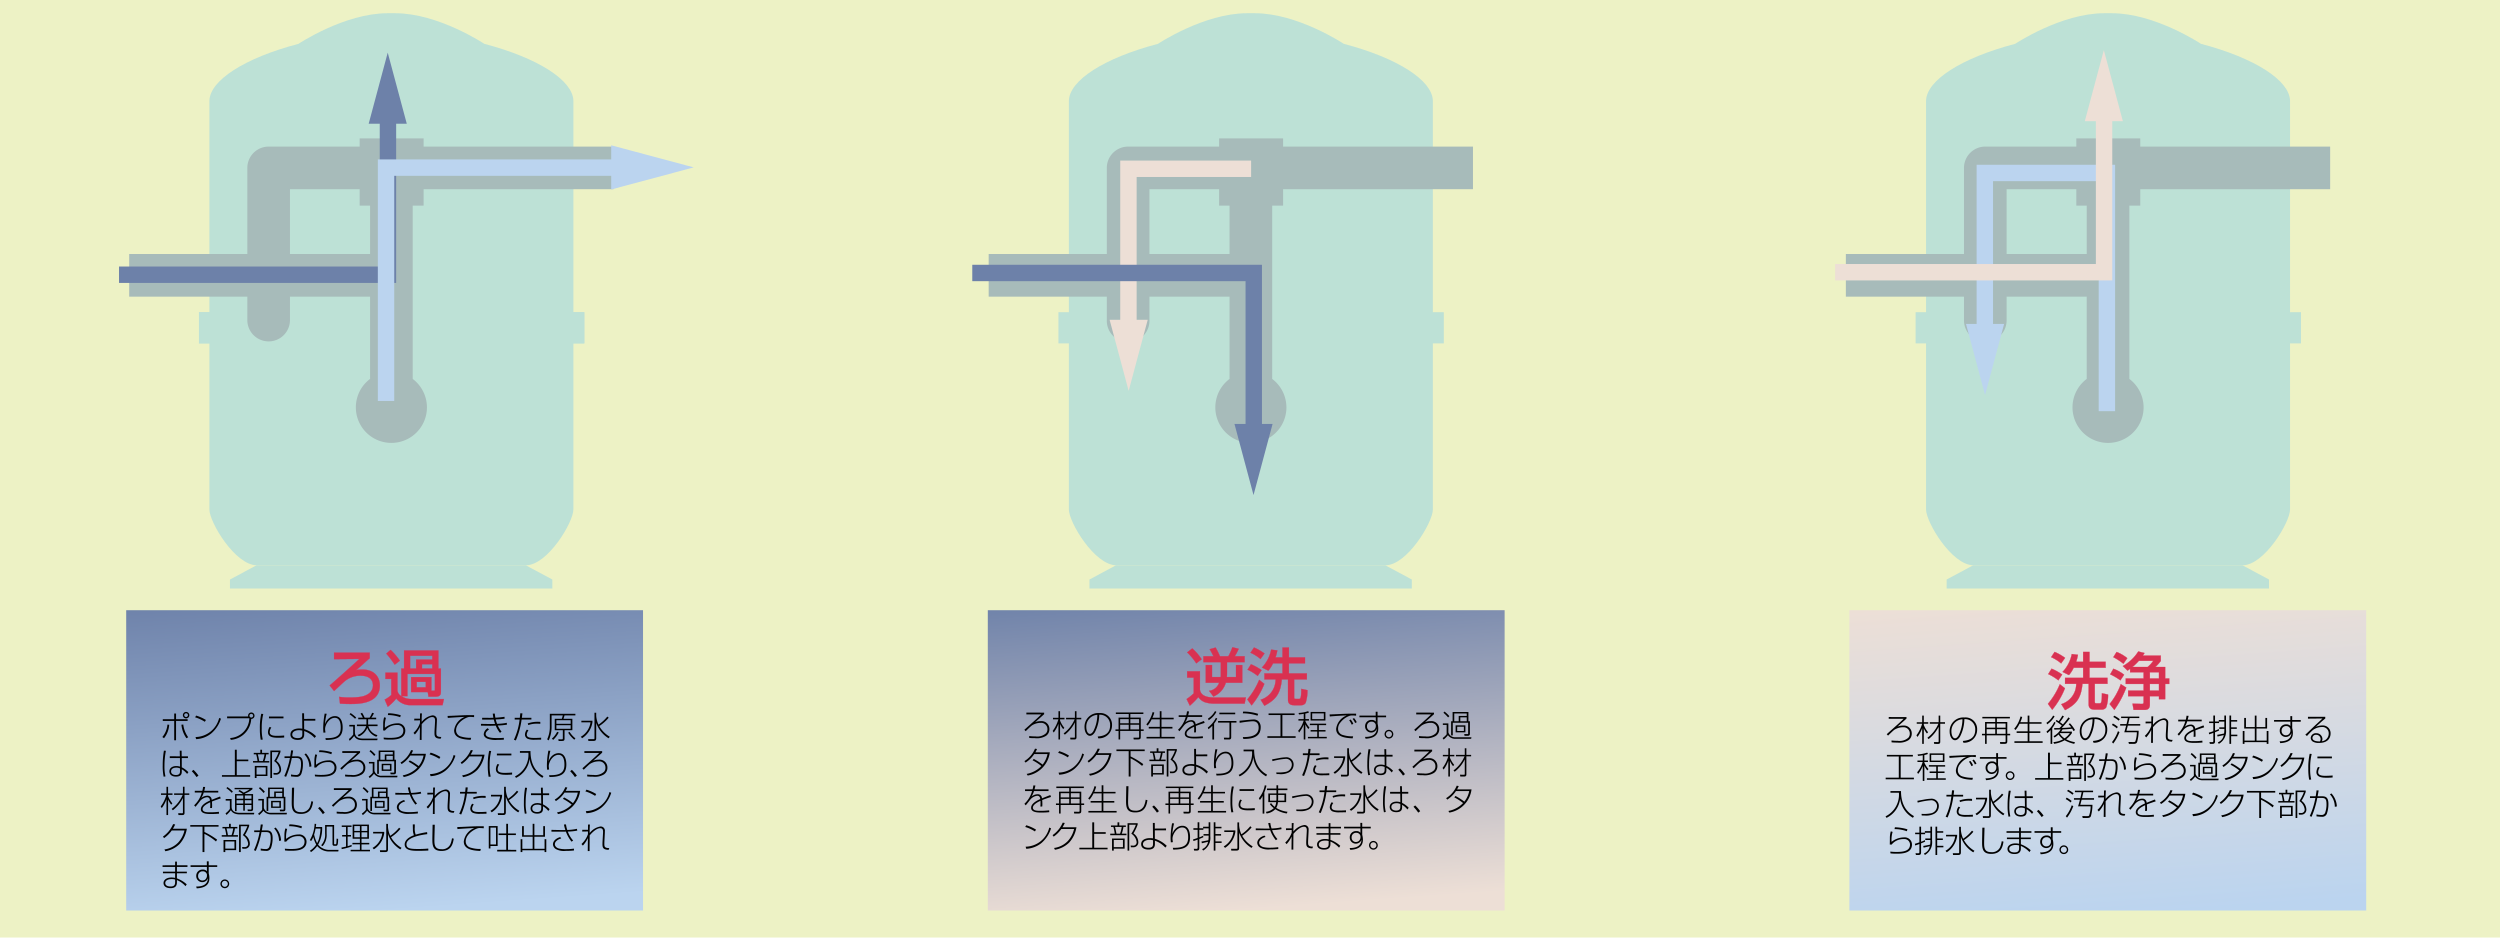 <svg xmlns="http://www.w3.org/2000/svg" xmlns:xlink="http://www.w3.org/1999/xlink" width="160mm" height="60mm" viewBox="0 0 453.543 170.079">
  <defs>
    <style>
      .a {
        fill: #edf2c5;
      }

      .b {
        fill: #a7bbba;
      }

      .c {
        fill: #bde1d6;
      }

      .d, .f, .i {
        fill: none;
        stroke-width: 2.975px;
      }

      .d {
        stroke: #6d81a9;
      }

      .e {
        fill: #6d81a9;
      }

      .f, .g {
        stroke: #bbd4ef;
      }

      .g, .h {
        fill: #bbd4ef;
      }

      .g {
        stroke-width: 0.85px;
      }

      .i {
        stroke: #eddfd6;
      }

      .j {
        fill: #eddfd6;
      }

      .k {
        fill: url(#a);
      }

      .l {
        fill: #d93151;
        stroke: #d93151;
        stroke-width: 0.05px;
      }

      .m {
        fill: url(#b);
      }

      .n {
        fill: url(#c);
      }
    </style>
    <linearGradient id="a" data-name="ろ過グラデ−ション" x1="9.109" y1="16.543" x2="74.011" y2="246.028" gradientTransform="translate(27.404 104.249) scale(0.96 0.24)" gradientUnits="userSpaceOnUse">
      <stop offset="0" stop-color="#6d81a9"/>
      <stop offset="1" stop-color="#bbd4ef"/>
    </linearGradient>
    <linearGradient id="b" data-name="逆洗グラデ−ション" x1="15.992" y1="14.596" x2="80.894" y2="244.082" gradientTransform="translate(176.806 104.451) scale(0.96 0.24)" gradientUnits="userSpaceOnUse">
      <stop offset="0" stop-color="#6d81a9"/>
      <stop offset="1" stop-color="#eddfd6"/>
    </linearGradient>
    <linearGradient id="c" data-name="洗浄グラデ−ション" x1="10.191" y1="16.237" x2="75.093" y2="245.723" gradientTransform="translate(339.988 105.211) scale(0.96 0.24)" gradientUnits="userSpaceOnUse">
      <stop offset="0" stop-color="#eddfd6"/>
      <stop offset="1" stop-color="#bbd4ef"/>
    </linearGradient>
  </defs>
  <title>ns_rokakoutei</title>
<rect class="a" width="453.543" height="170.079"/>
  <g>
    <rect class="b" x="38.903" y="34.048" width="9.45" height="21.7"/>
    <g>
      <path class="c" d="M106.006,56.642h-1.983V18.265c-.099-3.669-6.347-7.735-16.164-10.313,0,0-8.33-5.553-16.164-5.553H70.316c-7.834,0-16.164,5.553-16.164,5.553-9.818,2.578-16.065,6.644-16.164,10.313V56.642H36.093v5.652h1.894V92.442c0,2.281,4.661,10.115,8.628,10.115H95.395c3.967,0,8.627-7.834,8.627-10.115V62.295h1.983Z"/>
      <polygon class="c" points="41.721 106.771 41.721 105.135 46.531 102.556 95.395 102.556 100.205 105.135 100.205 106.771 41.721 106.771"/>
      <rect class="c" x="36.093" y="56.642" width="69.913" height="5.652"/>
      <rect class="b" x="65.249" y="25.107" width="11.603" height="12.197"/>
      <path class="b" d="M68.328,34.33H51.415l1.19-1.19V47.271l-1.19-1.19H68.328l-1.19,1.19V33.14ZM77.454,73.897a6.449,6.449,0,1,1-9.734-5.544l-.583,1.023V52.626l1.19,1.19H51.415l1.19-1.19v5.504a3.868,3.868,0,0,1-7.735,0V52.626l1.19,1.19H23.437v-7.735H46.06l-1.19,1.19V30.462a3.868,3.868,0,0,1,3.868-3.868h62.562v7.735H73.683l1.19-1.19v36.237L74.29,68.353A6.48,6.48,0,0,1,77.454,73.897Z"/>
      <g>
        <polyline class="d" points="21.592 49.84 70.382 49.84 70.382 20.09"/>
        <polygon class="e" points="73.796 22.449 70.34 9.548 66.883 22.449 73.796 22.449"/>
      </g>
      <g>
        <polyline class="f" points="70.033 72.741 70.033 30.409 113.667 30.409"/>
        <polygon class="g" points="111.308 33.823 124.209 30.367 111.308 26.91 111.308 33.823"/>
      </g>
    </g>
    <g>
      <path class="c" d="M417.438,56.642h-1.983V18.265c-.099-3.669-6.347-7.735-16.164-10.313,0,0-8.33-5.553-16.164-5.553H381.747c-7.834,0-16.164,5.553-16.164,5.553-9.818,2.578-16.065,6.644-16.164,10.313V56.642h-1.894v5.652h1.894V92.442c0,2.281,4.661,10.115,8.628,10.115H406.827c3.967,0,8.628-7.834,8.628-10.115V62.295h1.983Z"/>
      <polygon class="c" points="353.153 106.771 353.153 105.135 357.962 102.556 406.827 102.556 411.637 105.135 411.637 106.771 353.153 106.771"/>
      <rect class="b" x="376.68" y="25.107" width="11.602" height="12.197"/>
      <path class="b" d="M379.759,34.33H362.846l1.19-1.19V47.271l-1.19-1.19h16.913l-1.19,1.19V33.14Zm9.127,39.568a6.449,6.449,0,1,1-9.734-5.544l-.583,1.023V52.626l1.19,1.19H362.846l1.19-1.19v5.504a3.867,3.867,0,1,1-7.735,0V52.626l1.19,1.19H334.869v-7.735h22.622l-1.19,1.19V30.462a3.867,3.867,0,0,1,3.868-3.868h62.562v7.735h-37.617l1.19-1.19v36.237l-.583-1.023A6.48,6.48,0,0,1,388.886,73.897Z"/>
      <g>
        <polyline class="f" points="382.228 74.594 382.228 31.379 360.082 31.379 360.082 61.129"/>
        <polygon class="h" points="356.668 58.771 360.124 71.672 363.581 58.771 356.668 58.771"/>
      </g>
      <g>
        <polyline class="i" points="332.925 49.385 381.715 49.385 381.715 19.635"/>
        <polygon class="j" points="385.129 21.993 381.673 9.092 378.216 21.993 385.129 21.993"/>
      </g>
    </g>
    <g>
      <path class="c" d="M261.93,56.642h-1.983V18.265C259.848,14.595,253.6,10.53,243.783,7.951c0,0-8.33-5.553-16.164-5.553h-1.379c-7.834,0-16.164,5.553-16.164,5.553-9.817,2.578-16.065,6.644-16.164,10.313V56.642h-1.894v5.652h1.894V92.442c0,2.281,4.661,10.115,8.627,10.115h48.78c3.967,0,8.628-7.834,8.628-10.115V62.295h1.983Z"/>
      <polygon class="c" points="197.645 106.771 197.645 105.135 202.455 102.556 251.32 102.556 256.129 105.135 256.129 106.771 197.645 106.771"/>
      <rect class="b" x="221.173" y="25.107" width="11.603" height="12.197"/>
      <path class="b" d="M224.252,34.33h-16.913l1.19-1.19V47.271l-1.19-1.19h16.913l-1.19,1.19V33.14Zm9.127,39.568a6.449,6.449,0,1,1-9.734-5.544l-.583,1.023V52.626l1.19,1.19h-16.913l1.19-1.19v5.504a3.868,3.868,0,1,1-7.735,0V52.626l1.19,1.19h-22.622v-7.735h22.622l-1.19,1.19V30.462a3.867,3.867,0,0,1,3.868-3.868h62.562v7.735h-37.617l1.19-1.19v36.237l-.582-1.023A6.48,6.48,0,0,1,233.378,73.897Z"/>
      <g>
        <polyline class="i" points="226.974 30.62 204.717 30.62 204.717 60.37"/>
        <polygon class="j" points="201.302 58.012 204.759 70.913 208.216 58.012 201.302 58.012"/>
      </g>
      <g>
        <polyline class="d" points="176.388 49.522 227.453 49.522 227.453 79.272"/>
        <polygon class="e" points="230.867 76.913 227.411 89.814 223.954 76.913 230.867 76.913"/>
      </g>
    </g>
  </g>
  <g>
    <g>
      <rect class="k" x="22.895" y="110.703" width="93.76" height="54.481"/>
      <g>
        <path class="l" d="M67.071,118.407v1.008c-.313.247-.549.459-1.086.963-.437.392-1.008.885-1.389,1.209a4.416,4.416,0,0,1,1.098-.123c2.419,0,3.214,1.568,3.214,2.889,0,3.36-3.931,3.36-5.365,3.36-.852,0-1.456-.045-1.859-.067l-.146-1.221a12.783,12.783,0,0,0,1.926.112c2.05,0,2.744-.257,3.327-.627a1.834,1.834,0,0,0,.874-1.557c0-1.77-1.893-1.77-2.218-1.77a4.374,4.374,0,0,0-2.968,1.053c-.303.258-1.59,1.479-1.871,1.725l-.795-1.008c.874-.728,4.749-4.211,5.398-4.816l-4.603.045v-1.176Z"/>
        <path class="l" d="M78.26,125.318h.381c.201,0,.257-.022.257-.213V122.26H73.914v4.032H72.816a3.214,3.214,0,0,0,1.725.526h5.981l-.235,1.109H74.541a3.288,3.288,0,0,1-2.654-1.199,8.901,8.901,0,0,1-1.534,1.49l-.56-1.299a5.575,5.575,0,0,0,1.198-.829v-2.923h-1.064v-1.131h2.173v3.226a1.354,1.354,0,0,0,.706,1.031v-5.006H73.309v-3.282h6.216v3.282h.459v4.188c0,.347,0,.907-.941.907H77.733l-.124-.829H74.586v-2.71h3.674Zm-7.403-7.415a11.224,11.224,0,0,1,1.68,1.96l-.93.717a17.562,17.562,0,0,0-1.523-2.005Zm3.539,1.053v2.33h1.098v-1.624h2.935v-.706Zm1.199,4.749v.986h1.657v-.986Zm.963-3.214v.795h1.871v-.795Z"/>
        <path d="M29.452,133.706a4.073,4.073,0,0,0,.924-2.251l.319.028a4.317,4.317,0,0,1-.941,2.442Zm2.486-4.256v1.025H34.038v.319h-2.1V134.3H31.602v-3.505H29.53v-.319H31.602v-1.025Zm1.311,1.994a4.91,4.91,0,0,0,.89,2.302l-.313.185a5.011,5.011,0,0,1-.913-2.458Zm1.098-1.703a.585.585,0,1,1-.588-.582A.587.587,0,0,1,34.346,129.741Zm-.924,0a.336.336,0,1,0,.672,0,.333.333,0,0,0-.336-.336A.337.337,0,0,0,33.422,129.741Z"/>
        <path d="M37.16,130.946a6.866,6.866,0,0,0-1.764-.812l.19-.313a7.501,7.501,0,0,1,1.77.795Zm-1.691,2.767a4.503,4.503,0,0,0,4.29-3.466l.325.134a5.783,5.783,0,0,1-1.77,2.688,4.76,4.76,0,0,1-2.732,1.025Z"/>
        <path d="M41.754,133.891a3.715,3.715,0,0,0,3.483-3.59h-4.038v-.319h3.825a.391.391,0,0,1-.017-.135.583.583,0,1,1,.571.577,4.038,4.038,0,0,1-3.713,3.802Zm3.5-4.049a.336.336,0,0,0,.672,0,.333.333,0,0,0-.336-.336A.337.337,0,0,0,45.254,129.843Z"/>
        <path d="M47.759,129.529a10.353,10.353,0,0,0-.274,2.598,7.916,7.916,0,0,0,.185,2.044l-.37.034a10.755,10.755,0,0,1-.157-2.033,11.58,11.58,0,0,1,.252-2.677Zm1.467,2.458a1.476,1.476,0,0,0-.291.84c0,.61.711.666,1.333.666.084,0,.896-.017,1.288-.062v.364c-.319.022-.588.045-1.008.045-.711,0-1.932,0-1.932-1.014a1.872,1.872,0,0,1,.297-.946Zm2.201-1.993v.325H48.795v-.325Z"/>
        <path d="M57.204,130.744h-2.033l.006,1.529a5.259,5.259,0,0,1,2.156,1.283l-.257.319a4.675,4.675,0,0,0-1.893-1.254l.006.504c.005.409-.022,1.108-1.165,1.108-.179,0-1.333,0-1.333-.985,0-.84.89-1.092,1.602-1.092a3.299,3.299,0,0,1,.549.045l-.028-2.8h.347l.011,1.025,2.033-.017Zm-2.358,1.798a2.971,2.971,0,0,0-.644-.073c-.487,0-1.182.213-1.182.784,0,.655.852.655,1.002.655.818,0,.823-.431.823-.762Z"/>
        <path d="M59.267,129.489a9.769,9.769,0,0,0-.313,1.904,2.198,2.198,0,0,1,.851-1.17,1.71,1.71,0,0,1,.958-.308c1.4,0,1.4,1.775,1.4,2.066,0,1.775-1.047,2.262-3.063,2.257L59.037,133.908c2.296.079,2.777-.7,2.777-1.915,0-.801-.173-1.77-1.075-1.77-.997,0-1.764,1.232-1.764,2.038,0,.14.028.308.067.627l-.364.034a7.226,7.226,0,0,1-.045-.857,15.488,15.488,0,0,1,.269-2.604Z"/>
        <path d="M64.382,131.5v1.321c0,1.17,1.103,1.17,1.473,1.17h2.649l-.067.291H65.854c-.941,0-1.327-.269-1.602-.773a5.948,5.948,0,0,1-.817.879l-.14-.319a4.397,4.397,0,0,0,.778-.795v-1.479h-.706v-.296Zm.034-1.098a7.757,7.757,0,0,0-.997-.823l.19-.218a7.816,7.816,0,0,1,1.002.806Zm3.864,3.259a2.744,2.744,0,0,1-1.641-1.624,2.903,2.903,0,0,1-1.546,1.568l-.212-.269a2.426,2.426,0,0,0,1.551-1.607H64.751v-.291h1.719a1.369,1.369,0,0,0,.005-.157v-.79H64.992v-.291h.84a6.144,6.144,0,0,0-.42-.739l.274-.151a5.793,5.793,0,0,1,.47.891h.885a4.108,4.108,0,0,0,.465-.891l.331.095a4.069,4.069,0,0,1-.476.795h.885v.291H66.784v.79a1.042,1.042,0,0,0,.005.157h1.708v.291H66.829a2.264,2.264,0,0,0,1.652,1.635Z"/>
        <path d="M70.017,130.223a5.25,5.25,0,0,0-.19,1.809,3.668,3.668,0,0,1,2.263-.806,1.306,1.306,0,0,1,1.439,1.293c0,1.663-1.954,1.663-2.817,1.663a8.982,8.982,0,0,1-1.086-.056l-.028-.325a9.377,9.377,0,0,0,1.098.062c1.064,0,2.475-.084,2.475-1.327a1.001,1.001,0,0,0-1.12-1.002,2.7,2.7,0,0,0-2.212.997l-.336-.011c.006-.101.006-.207.017-1.17a4.15,4.15,0,0,1,.168-1.221Zm2.582-.112a6.551,6.551,0,0,0-2.234-.386l.067-.336a8.718,8.718,0,0,1,2.273.37Z"/>
        <path d="M76.55,129.428a14.047,14.047,0,0,0-.045,1.535,3.107,3.107,0,0,1,1.949-1.182.763.763,0,0,1,.807.856c0,.084-.006.258-.011.381l-.04.773c-.039.75-.044.834-.044,1.109,0,.493,0,.801.896.795l-.118.319c-1.025-.022-1.12-.42-1.12-1.03,0-.274.005-.37.056-1.221l.044-.795c.028-.499-.005-.879-.521-.879-.263,0-.885.123-1.898,1.293-.005.454-.028,2.447-.017,2.856h-.336c.006-.163.006-.381.028-2.357a5.426,5.426,0,0,1-.913,1.366l-.252-.286a4.348,4.348,0,0,0,1.17-1.781l.006-.499-1.036.022v-.325h1.042c0-.106.006-.818.006-.952Z"/>
        <path d="M86.01,130.1c-.47-.033-.521-.039-.649-.039a1.39,1.39,0,0,0-.532.073c-.924.336-2.088,1.249-2.088,2.324a1.138,1.138,0,0,0,.896,1.159,5.64,5.64,0,0,0,1.836.235l-.089.364c-1.473-.062-2.996-.313-2.996-1.719a3.039,3.039,0,0,1,1.926-2.436c-.582.011-2.509.129-3.074.19l-.045-.37c.247,0,1.221-.045,1.691-.067,1.529-.079,1.921-.079,3.125-.079Z"/>
        <path d="M89.765,129.462c.022.196.04.415.101.739a15.454,15.454,0,0,0,1.657-.163l.028.342a13.183,13.183,0,0,1-1.619.134,6.043,6.043,0,0,0,.247.801,10.332,10.332,0,0,0,1.764-.185l.022.341a13.362,13.362,0,0,1-1.657.151,5.464,5.464,0,0,0,.677,1.109l-.28.224a5.036,5.036,0,0,1-.767-1.316c-.577.022-.734.034-1.137.028l-1.546-.022V131.321l1.54.028c.213.005.622,0,1.025-.017a6.598,6.598,0,0,1-.241-.801c-.431.017-.723.017-.891.017l-1.221-.006v-.325l1.187.011c.432.006.834-.017.857-.017a5.978,5.978,0,0,1-.112-.75Zm-1.053,2.878c-.28.19-.604.476-.604.801,0,.722,1.243.756,2.133.756.649,0,.946-.028,1.165-.044v.336c-.213.017-.476.039-1.159.039a4.335,4.335,0,0,1-1.837-.229c-.157-.067-.65-.319-.65-.807a1.408,1.408,0,0,1,.711-1.081Z"/>
        <path d="M94.773,129.417c-.022.224-.05.465-.095.801h1.725v.319H94.628a14.604,14.604,0,0,1-1.042,3.791l-.353-.128a11.883,11.883,0,0,0,1.036-3.663h-.896v-.319h.93c.017-.134.078-.711.089-.817Zm1.098,3.091a1.38,1.38,0,0,0-.308.739c0,.605.684.627,1.479.627.403,0,.79-.022,1.131-.044v.353c-.174.006-1.047.017-1.104.017a3.245,3.245,0,0,1-1.321-.163.851.851,0,0,1-.51-.79,1.57,1.57,0,0,1,.347-.885Zm2.15-1.198c-.146-.006-.308-.022-.56-.022a4.685,4.685,0,0,0-1.624.252l-.095-.297a5.515,5.515,0,0,1,2.279-.28Z"/>
        <path d="M104.385,129.781h-1.965c-.045.151-.14.454-.19.622h1.607v2.072h-1.417v1.512c0,.246-.028.437-.442.437h-.633l-.062-.308.644.011c.168.006.179-.089.179-.235v-1.417h-1.467v-2.072h1.282a5.514,5.514,0,0,0,.185-.622h-2.039v1.977a5.899,5.899,0,0,1-.526,2.565l-.28-.196a5.279,5.279,0,0,0,.487-2.352v-2.274h4.637Zm-4.272,4.228a3.755,3.755,0,0,0,.958-1.249l.291.129a4.857,4.857,0,0,1-1.002,1.338Zm3.416-3.349h-2.593v.655h2.593Zm0,.907h-2.593v.65h2.593Zm.661,2.632a5.069,5.069,0,0,1-1.114-1.277l.252-.157a4.381,4.381,0,0,0,1.064,1.187Z"/>
        <path d="M107.479,130.755v.263a4.181,4.181,0,0,1-1.876,2.907l-.235-.263a3.588,3.588,0,0,0,1.759-2.615h-1.658v-.291Zm2.929,3.181A5.246,5.246,0,0,1,108.162,131.136v2.705c0,.302,0,.577-.493.577h-.93l-.044-.331.94.011c.208,0,.213-.056.213-.202v-4.598h.313v.543a4.58,4.58,0,0,0,.415,1.624,7.128,7.128,0,0,0,1.602-1.467l.247.207a7.504,7.504,0,0,1-1.714,1.518,5.202,5.202,0,0,0,1.91,1.932Z"/>
        <path d="M30.096,136.21a13.98,13.98,0,0,0-.258,2.722,7.708,7.708,0,0,0,.179,1.921l-.33.056a9.45,9.45,0,0,1-.168-2.044,15.64,15.64,0,0,1,.219-2.682Zm2.537.997-.028-1.024h.341l.017,1.024h1.137v.325H32.974l.005,1.674a4.319,4.319,0,0,1,1.198.879l-.235.319a3.193,3.193,0,0,0-.963-.846v.28c0,.42.028,1.053-1.058,1.053-.924,0-1.193-.549-1.193-.941,0-.588.521-.975,1.243-.975a2.293,2.293,0,0,1,.694.106l-.022-1.551H30.801v-.325Zm.028,2.201a1.539,1.539,0,0,0-.677-.146c-.504,0-.946.196-.946.684,0,.599.655.655.851.655.772,0,.772-.437.772-.784Z"/>
        <path d="M35.653,140.975a7.116,7.116,0,0,0-.862-1.064l.308-.247a6.711,6.711,0,0,1,.907,1.047Z"/>
        <path d="M42.952,137.795h2.095v.302H42.952v2.525h2.431v.291H40.264v-.291h2.341v-4.608h.347Z"/>
        <path d="M47.222,136.579v-.565h.319v.565h1.193v.269h-.437a5.659,5.659,0,0,1-.308,1.221h.857v.274h-2.946v-.274h.817a7.74,7.74,0,0,0-.246-1.221h-.437v-.269Zm1.293,4.206H46.544v.358H46.225V138.948h2.291Zm-.308-1.568H46.544v1.299h1.663Zm-.526-1.148a5.897,5.897,0,0,0,.302-1.221H46.768a11.942,11.942,0,0,1,.257,1.221Zm1.361,3.074v-4.979h1.837v.258a8.407,8.407,0,0,1-.762,1.607,1.967,1.967,0,0,1,.879,1.562.887.887,0,0,1-.936.946h-.409l-.05-.319.442.022a.599.599,0,0,0,.644-.672,2.113,2.113,0,0,0-.963-1.5,7.58,7.58,0,0,0,.829-1.619H49.35v4.693Z"/>
        <path d="M53.183,136.148c-.073.459-.179,1.019-.185,1.058h.706c.554,0,1.254,0,1.254,1.378a5.293,5.293,0,0,1-.28,1.775.875.875,0,0,1-.924.566c-.336,0-.801-.056-.958-.073v-.353a4.26,4.26,0,0,0,.874.095.664.664,0,0,0,.678-.358,4.579,4.579,0,0,0,.263-1.624c0-1.114-.37-1.114-1.232-1.103l-.442.005a16.15,16.15,0,0,1-1.036,3.416l-.331-.134a13.761,13.761,0,0,0,1.025-3.282l-.98.011v-.319h1.036c.089-.554.101-.616.157-1.075Zm2.935,2.968a3.37,3.37,0,0,0-.885-2.262l.269-.168a3.702,3.702,0,0,1,.986,2.363Z"/>
        <path d="M57.531,136.943a5.253,5.253,0,0,0-.19,1.809,3.666,3.666,0,0,1,2.263-.807,1.306,1.306,0,0,1,1.439,1.294c0,1.663-1.955,1.663-2.817,1.663a8.971,8.971,0,0,1-1.086-.056l-.028-.325a9.478,9.478,0,0,0,1.098.062c1.064,0,2.475-.084,2.475-1.327a1.002,1.002,0,0,0-1.12-1.002,2.699,2.699,0,0,0-2.212.997l-.336-.011c.005-.101.005-.208.017-1.17a4.186,4.186,0,0,1,.168-1.221Zm2.582-.112a6.551,6.551,0,0,0-2.234-.386l.067-.336a8.763,8.763,0,0,1,2.273.37Z"/>
        <path d="M65.323,136.271v.286a2.44,2.44,0,0,0-.185.163c-.678.61-.756.677-1.456,1.293a2.478,2.478,0,0,1,1.014-.196,1.42,1.42,0,0,1,1.579,1.412,1.445,1.445,0,0,1-.61,1.254,3.175,3.175,0,0,1-2.027.42,7.824,7.824,0,0,1-1.03-.045v-.336a9.016,9.016,0,0,0,1.137.062,2.334,2.334,0,0,0,1.926-.577,1.066,1.066,0,0,0,.247-.734,1.119,1.119,0,0,0-1.199-1.148,2.954,2.954,0,0,0-1.618.471c-.252.19-.762.688-1.125,1.047l-.241-.257c.325-.303,1.786-1.596,2.083-1.865.56-.504.829-.779.975-.924H62.097v-.325Z"/>
        <path d="M67.929,138.226V139.844a1.234,1.234,0,0,0,1.316.891h2.867l-.05.286H69.245a1.629,1.629,0,0,1-1.394-.661,4.365,4.365,0,0,1-.784.795l-.185-.269a3.63,3.63,0,0,0,.734-.683v-1.702h-.689v-.274Zm-.05-1.081a5.704,5.704,0,0,0-.846-.846l.19-.224a5.663,5.663,0,0,1,.885.834Zm3.954,2.946c0,.252-.106.381-.381.381h-.588l-.062-.319.599.011c.118,0,.118-.011.118-.151v-1.91H68.73v2.296h-.302v-2.565h.269v-1.674h2.867v1.674h.269Zm-.571-3.668H68.999v1.411h.806v-.958h1.456Zm-.241,3.421H69.245v-1.271h1.775Zm-.28-1.019H69.531v.773h1.209Zm.521-1.697h-1.165v.706h1.165Z"/>
        <path d="M74.344,137.946a10.201,10.201,0,0,1,1.613,1.036,4.523,4.523,0,0,0,.885-1.915H74.433a5.309,5.309,0,0,1-1.573,1.545l-.208-.269a4.679,4.679,0,0,0,1.921-2.257l.364.062a4.067,4.067,0,0,1-.302.61h2.626a4.883,4.883,0,0,1-4.015,4.206l-.185-.297a4.97,4.97,0,0,0,2.671-1.428,9.021,9.021,0,0,0-1.596-1.036Z"/>
        <path d="M79.694,137.666a6.846,6.846,0,0,0-1.764-.812l.19-.313a7.506,7.506,0,0,1,1.77.795Zm-1.691,2.766a4.503,4.503,0,0,0,4.29-3.466l.325.134a5.778,5.778,0,0,1-1.77,2.688,4.757,4.757,0,0,1-2.733,1.025Z"/>
        <path d="M87.906,136.91a5.444,5.444,0,0,1-1.305,2.755,4.767,4.767,0,0,1-2.604,1.322l-.151-.325a4.256,4.256,0,0,0,2.486-1.249,4.852,4.852,0,0,0,1.142-2.189H85.162a5.657,5.657,0,0,1-1.389,1.383l-.202-.274a5.286,5.286,0,0,0,1.842-2.263l.375.056a5.632,5.632,0,0,1-.414.784Z"/>
        <path d="M89.107,136.249a10.331,10.331,0,0,0-.274,2.599,7.928,7.928,0,0,0,.185,2.044l-.37.034a10.761,10.761,0,0,1-.157-2.033,11.585,11.585,0,0,1,.252-2.677Zm1.467,2.458a1.473,1.473,0,0,0-.291.84c0,.61.711.666,1.333.666.084,0,.896-.017,1.288-.062v.364c-.319.022-.588.045-1.008.045-.711,0-1.932,0-1.932-1.014a1.872,1.872,0,0,1,.296-.946Zm2.201-1.994v.325H90.143v-.325Z"/>
        <path d="M96.238,136.26c0,3.024,1.551,4.094,2.352,4.542l-.185.308a4.592,4.592,0,0,1-2.324-3.461,4.438,4.438,0,0,1-2.469,3.472l-.179-.274a4.373,4.373,0,0,0,2.425-4.278H94.323V136.26Z"/>
        <path d="M99.847,136.21a9.831,9.831,0,0,0-.313,1.904,2.202,2.202,0,0,1,.851-1.17,1.715,1.715,0,0,1,.958-.308c1.4,0,1.4,1.775,1.4,2.066,0,1.775-1.047,2.262-3.063,2.256l-.062-.33c2.296.078,2.778-.7,2.778-1.916,0-.801-.174-1.77-1.075-1.77-.997,0-1.764,1.232-1.764,2.039a6.25,6.25,0,0,0,.067.627l-.364.034a7.21,7.21,0,0,1-.045-.856,15.436,15.436,0,0,1,.269-2.604Z"/>
        <path d="M104.301,140.975a7.116,7.116,0,0,0-.862-1.064l.308-.247a6.737,6.737,0,0,1,.907,1.047Z"/>
        <path d="M109.243,136.271v.286a2.44,2.44,0,0,0-.185.163c-.678.61-.756.677-1.456,1.293a2.482,2.482,0,0,1,1.014-.196,1.42,1.42,0,0,1,1.579,1.412,1.445,1.445,0,0,1-.61,1.254,3.175,3.175,0,0,1-2.027.42,7.824,7.824,0,0,1-1.03-.045v-.336a9.016,9.016,0,0,0,1.137.062,2.333,2.333,0,0,0,1.926-.577,1.066,1.066,0,0,0,.247-.734,1.119,1.119,0,0,0-1.198-1.148,2.954,2.954,0,0,0-1.619.471c-.252.19-.761.688-1.125,1.047l-.241-.257c.325-.303,1.786-1.596,2.083-1.865.56-.504.829-.779.975-.924H106.017v-.325Z"/>
        <path d="M31.064,145.982a3.932,3.932,0,0,1-.571-.93v2.811h-.291v-2.867a5.752,5.752,0,0,1-.857,1.602l-.19-.291a6.436,6.436,0,0,0,1.036-2.105h-.98v-.269h.991v-1.198h.291v1.198h.801v.269h-.801v.241a4.953,4.953,0,0,0,.773,1.305Zm.078.773a6.186,6.186,0,0,0,2-2.554H31.585v-.269h1.602v-1.198h.291v1.198h.862v.269h-.862v3.259c0,.123,0,.403-.37.403h-.733l-.051-.336.711.011c.095,0,.151-.011.151-.146V144.761a6.466,6.466,0,0,1-1.826,2.234Z"/>
        <path d="M37.217,142.767c-.034.179-.062.336-.157.694h2.537v.313H36.964a3.732,3.732,0,0,1-.459,1.008,1.733,1.733,0,0,1,1.086-.426.742.742,0,0,1,.812.745c.862-.341.958-.381,1.518-.599l.123.347c-.538.174-1.103.358-1.596.56.022.247.033.577.033.79a2.153,2.153,0,0,1-.028.381h-.336a4.845,4.845,0,0,0,.028-.571c0-.039,0-.246-.011-.459-.728.331-1.377.756-1.377,1.243,0,.571.801.571,1.389.571a13.092,13.092,0,0,0,1.562-.09l.028.336a14.261,14.261,0,0,1-1.444.067c-.605,0-1.854,0-1.854-.862,0-.7.834-1.221,1.664-1.585-.045-.257-.101-.599-.56-.599a1.92,1.92,0,0,0-1.165.594c-.073.084-.756.974-.918,1.142l-.241-.274a4.959,4.959,0,0,0,1.395-2.318H35.335v-.313h1.372a3.873,3.873,0,0,0,.134-.706Z"/>
        <path d="M42.014,144.951v1.377c0,.901.688,1.131,1.5,1.131H46.129l-.05.291H43.52c-1.188,0-1.512-.554-1.63-.762a5.615,5.615,0,0,1-.795.857l-.185-.291a3.302,3.302,0,0,0,.79-.795v-1.512h-.756v-.297Zm.034-1.115a5.79,5.79,0,0,0-.98-.84l.173-.213a4.425,4.425,0,0,1,1.002.829Zm3.864.219v2.716c0,.118,0,.386-.42.386h-.538l-.056-.313.532.017c.185.005.19-.062.19-.174v-.644h-1.204v1.03h-.286v-1.03H42.921v1.114h-.286v-3.102h1.422a4.766,4.766,0,0,0-.801-.51l.168-.229a4.236,4.236,0,0,1,.778.481,6.61,6.61,0,0,0,1.098-.61H42.557v-.258h3.237v.258a4.996,4.996,0,0,1-1.366.784c.034.028.045.039.101.084Zm-1.781.252H42.921v.599h1.209Zm0,.868H42.921v.605h1.209Zm1.49-.868h-1.204v.599H45.62Zm0,.868h-1.204v.605H45.62Z"/>
        <path d="M47.869,144.946v1.619a1.233,1.233,0,0,0,1.316.89h2.867l-.05.286H49.185a1.629,1.629,0,0,1-1.395-.661,4.336,4.336,0,0,1-.784.795l-.185-.269a3.641,3.641,0,0,0,.733-.683V145.22H46.867v-.274Zm-.051-1.081a5.674,5.674,0,0,0-.845-.846l.19-.224a5.707,5.707,0,0,1,.885.834Zm3.954,2.945c0,.252-.106.381-.381.381h-.588l-.062-.319.599.011c.118,0,.118-.011.118-.151v-1.91H48.67v2.296h-.303v-2.565h.269v-1.674h2.867v1.674h.269Zm-.571-3.668H48.938v1.411H49.745v-.958h1.456Zm-.241,3.422H49.185v-1.271h1.775Zm-.28-1.02H49.471v.773h1.209Zm.521-1.697H50.036v.706h1.165Z"/>
        <path d="M53.36,142.902c-.006.431-.067,2.357-.067,2.75,0,.874.045,1.686,1.254,1.686a1.601,1.601,0,0,0,1.635-.879,4.468,4.468,0,0,0,.302-1.104l.319.079c-.134.807-.37,2.223-2.206,2.223-1.507,0-1.675-.851-1.675-2.066,0-.425.04-2.307.045-2.688Z"/>
        <path d="M58.566,147.695a7.136,7.136,0,0,0-.862-1.064l.308-.246a6.759,6.759,0,0,1,.907,1.047Z"/>
        <path d="M63.794,142.991v.286c-.084.067-.106.089-.185.162-.678.61-.756.678-1.456,1.293a2.491,2.491,0,0,1,1.014-.196A1.42,1.42,0,0,1,64.746,145.948a1.444,1.444,0,0,1-.61,1.254,3.174,3.174,0,0,1-2.027.42,7.884,7.884,0,0,1-1.031-.044v-.336a8.982,8.982,0,0,0,1.137.062,2.333,2.333,0,0,0,1.927-.577,1.067,1.067,0,0,0,.246-.733,1.119,1.119,0,0,0-1.198-1.148,2.955,2.955,0,0,0-1.618.47c-.252.19-.762.689-1.126,1.047l-.241-.258c.325-.302,1.787-1.596,2.083-1.865.56-.504.829-.778.974-.924H60.569v-.325Z"/>
        <path d="M66.687,144.946v1.619a1.233,1.233,0,0,0,1.316.89h2.867l-.051.286H68.003a1.629,1.629,0,0,1-1.395-.661,4.336,4.336,0,0,1-.784.795l-.185-.269a3.641,3.641,0,0,0,.733-.683V145.22H65.685v-.274Zm-.051-1.081a5.698,5.698,0,0,0-.845-.846l.19-.224a5.689,5.689,0,0,1,.885.834Zm3.954,2.945c0,.252-.106.381-.381.381h-.588l-.062-.319.599.011c.118,0,.118-.011.118-.151v-1.91H67.488v2.296h-.303v-2.565h.269v-1.674h2.867v1.674h.269Zm-.571-3.668H67.757v1.411h.807v-.958h1.456Zm-.241,3.422h-1.775v-1.271h1.775Zm-.28-1.02H68.289v.773h1.209Zm.521-1.697H68.854v.706h1.165Z"/>
        <path d="M74.357,142.84a5.552,5.552,0,0,0,.229,1.008,9.08,9.08,0,0,0,1.753-.207l.067.325a9.719,9.719,0,0,1-1.719.179,4.905,4.905,0,0,0,.969,1.624l-.286.207a6.357,6.357,0,0,1-1.03-1.825c-.471.011-.896.011-1.104.011H71.719v-.331l1.512.034c.28.005.834.005,1.008,0a7.983,7.983,0,0,1-.252-1.002Zm-.856,2.554a1.918,1.918,0,0,0-.936.509.838.838,0,0,0-.229.526c0,.135.062.583.728.784a4.829,4.829,0,0,0,1.215.123,10.922,10.922,0,0,0,1.523-.101l.011.336a14.657,14.657,0,0,1-1.529.079,3.106,3.106,0,0,1-1.68-.291,1.071,1.071,0,0,1-.61-.907c0-.37.252-.985,1.316-1.316Z"/>
        <path d="M78.924,142.868a14.047,14.047,0,0,0-.045,1.535,3.108,3.108,0,0,1,1.949-1.182.764.764,0,0,1,.806.857c0,.084-.005.257-.011.38l-.039.773c-.039.75-.045.834-.045,1.109,0,.493,0,.801.896.795l-.118.319c-1.024-.022-1.12-.42-1.12-1.03,0-.274.005-.37.056-1.221l.045-.795c.028-.498-.005-.879-.521-.879-.263,0-.885.123-1.898,1.293-.005.454-.028,2.447-.017,2.856h-.336c.005-.163.005-.381.028-2.357a5.425,5.425,0,0,1-.913,1.366l-.252-.286a4.344,4.344,0,0,0,1.17-1.781l.005-.499-1.036.022v-.325h1.042c0-.106.005-.817.005-.952Z"/>
        <path d="M84.858,142.857c-.022.224-.051.465-.095.801H86.488v.319H84.712a14.584,14.584,0,0,1-1.042,3.791l-.353-.128a11.882,11.882,0,0,0,1.036-3.663h-.896v-.319h.93c.017-.134.079-.711.09-.817Zm1.097,3.091a1.382,1.382,0,0,0-.308.739c0,.605.683.627,1.478.627.403,0,.79-.022,1.131-.045v.353c-.173.006-1.047.017-1.103.017a3.25,3.25,0,0,1-1.322-.163.85.85,0,0,1-.509-.79,1.568,1.568,0,0,1,.347-.885Zm2.15-1.198c-.146-.006-.308-.022-.56-.022a4.685,4.685,0,0,0-1.624.252l-.095-.297a5.522,5.522,0,0,1,2.279-.28Z"/>
        <path d="M91.083,144.195v.263a4.178,4.178,0,0,1-1.876,2.907l-.235-.263a3.587,3.587,0,0,0,1.758-2.615H89.073v-.291Zm2.929,3.181a5.244,5.244,0,0,1-2.246-2.8V147.281c0,.302,0,.577-.493.577h-.929l-.045-.331.941.011c.207,0,.212-.056.212-.202V142.739h.314v.543a4.568,4.568,0,0,0,.414,1.624,7.128,7.128,0,0,0,1.602-1.467l.247.207a7.512,7.512,0,0,1-1.713,1.518,5.199,5.199,0,0,0,1.909,1.932Z"/>
        <path d="M95.622,142.929a13.984,13.984,0,0,0-.258,2.722,7.708,7.708,0,0,0,.179,1.921l-.33.056a9.467,9.467,0,0,1-.168-2.044,15.66,15.66,0,0,1,.218-2.683Zm2.537.997-.028-1.025h.342l.017,1.025h1.137v.325H98.501l.005,1.674a4.32,4.32,0,0,1,1.199.879l-.235.319a3.181,3.181,0,0,0-.963-.846v.28c0,.42.028,1.053-1.058,1.053-.924,0-1.193-.549-1.193-.94,0-.588.521-.975,1.243-.975a2.291,2.291,0,0,1,.694.106l-.022-1.551H96.328v-.325Zm.028,2.201a1.547,1.547,0,0,0-.678-.146c-.504,0-.946.196-.946.683,0,.599.655.655.851.655.773,0,.773-.437.773-.784Z"/>
        <path d="M102.329,144.666a10.109,10.109,0,0,1,1.613,1.036,4.52,4.52,0,0,0,.885-1.916h-2.408a5.312,5.312,0,0,1-1.574,1.546l-.207-.269a4.676,4.676,0,0,0,1.92-2.257l.364.062a4.115,4.115,0,0,1-.302.61h2.626a4.882,4.882,0,0,1-4.015,4.206l-.185-.296a4.971,4.971,0,0,0,2.671-1.428,9.06,9.06,0,0,0-1.596-1.036Z"/>
        <path d="M107.966,144.385a6.882,6.882,0,0,0-1.764-.812l.19-.313a7.501,7.501,0,0,1,1.77.795Zm-1.691,2.767a4.503,4.503,0,0,0,4.29-3.466l.325.134a5.781,5.781,0,0,1-1.77,2.688,4.757,4.757,0,0,1-2.733,1.025Z"/>
        <path d="M33.898,150.35a5.438,5.438,0,0,1-1.305,2.755,4.767,4.767,0,0,1-2.604,1.322l-.151-.325a4.256,4.256,0,0,0,2.486-1.249,4.85,4.85,0,0,0,1.143-2.189h-2.313a5.657,5.657,0,0,1-1.389,1.383l-.202-.274a5.283,5.283,0,0,0,1.842-2.263l.375.056a5.705,5.705,0,0,1-.415.784Z"/>
        <path d="M39.649,149.677v.297H37.084v.963a13.942,13.942,0,0,1,2.307,1.395l-.212.325a9.789,9.789,0,0,0-2.095-1.383v3.31h-.341v-4.609H34.519v-.297Z"/>
        <path d="M41.547,150.019v-.565h.319v.565H43.059v.269h-.437a5.659,5.659,0,0,1-.308,1.221h.857v.274h-2.946V151.509h.817a7.74,7.74,0,0,0-.246-1.221h-.437v-.269Zm1.293,4.206H40.87v.358H40.55v-2.195h2.291Zm-.308-1.568H40.87v1.299h1.663Zm-.526-1.148a5.897,5.897,0,0,0,.302-1.221H41.094A12.211,12.211,0,0,1,41.351,151.509Zm1.361,3.074v-4.979H45.204v.258a8.407,8.407,0,0,1-.762,1.607,1.967,1.967,0,0,1,.879,1.562.887.887,0,0,1-.936.946h-.409l-.05-.319.442.022a.599.599,0,0,0,.644-.672,2.113,2.113,0,0,0-.963-1.5,7.582,7.582,0,0,0,.829-1.619H43.675v4.693Z"/>
        <path d="M47.684,149.588c-.073.459-.179,1.019-.185,1.058h.706c.554,0,1.254,0,1.254,1.378a5.291,5.291,0,0,1-.28,1.775.875.875,0,0,1-.924.566c-.336,0-.801-.056-.958-.073v-.353a4.255,4.255,0,0,0,.874.095.664.664,0,0,0,.677-.358,4.568,4.568,0,0,0,.263-1.624c0-1.114-.369-1.114-1.232-1.103l-.442.005a16.158,16.158,0,0,1-1.036,3.416l-.331-.134a13.806,13.806,0,0,0,1.025-3.282l-.98.011v-.319h1.036c.09-.554.101-.616.157-1.075ZM50.619,152.556a3.37,3.37,0,0,0-.885-2.262l.269-.168a3.704,3.704,0,0,1,.985,2.363Z"/>
        <path d="M52.097,150.383a5.253,5.253,0,0,0-.19,1.809,3.665,3.665,0,0,1,2.262-.807,1.306,1.306,0,0,1,1.439,1.294c0,1.663-1.955,1.663-2.817,1.663a8.971,8.971,0,0,1-1.086-.056l-.028-.325a9.478,9.478,0,0,0,1.098.062c1.064,0,2.475-.084,2.475-1.327a1.002,1.002,0,0,0-1.12-1.002,2.698,2.698,0,0,0-2.212.997l-.336-.011c.005-.101.005-.208.017-1.17a4.19,4.19,0,0,1,.168-1.221Zm2.582-.112a6.551,6.551,0,0,0-2.234-.386l.067-.336a8.721,8.721,0,0,1,2.273.37Z"/>
        <path d="M61.415,154.186l-.045.286H59.887a2.83,2.83,0,0,1-2.341-.986,4.53,4.53,0,0,1-1.126,1.098l-.196-.247a4.023,4.023,0,0,0,1.143-1.114,5.951,5.951,0,0,1-.532-1.377,3.175,3.175,0,0,1-.392.733l-.235-.168a6.267,6.267,0,0,0,.868-2.957l.286.017c-.017.174-.034.331-.067.565H58.442a6.116,6.116,0,0,1-.734,3.204,2.65,2.65,0,0,0,2.105.946Zm-4.167-3.864a8.067,8.067,0,0,1-.263,1.092,6.696,6.696,0,0,0,.543,1.545,3.298,3.298,0,0,0,.381-.958,8.449,8.449,0,0,0,.235-1.68Zm3.365,2.733c0,.106.056.106.135.106h.151c.09,0,.101-.073.112-.14a6.696,6.696,0,0,0,.045-.879l.285.039c0,1.204-.151,1.26-.42,1.26h-.308a.273.273,0,0,1-.291-.274v-3.208h-1.064v1.271a3.127,3.127,0,0,1-.733,2.279l-.269-.163a2.764,2.764,0,0,0,.723-2.122v-1.551h1.635Z"/>
        <path d="M63.801,153.564a12.022,12.022,0,0,1-1.803.481l-.056-.28c.174-.034.627-.135.834-.179V151.761h-.706v-.274h.706v-1.462h-.778v-.269h1.781v.269H63.067v1.462h.61v.274H63.067v1.747a3.961,3.961,0,0,0,.711-.247Zm3.13-3.965v2.565H65.587v.745h1.406v.274H65.587v.985h1.535v.274H63.61v-.274h1.68v-.985H63.935v-.274h1.355v-.745H63.974v-2.565Zm-1.641.269H64.271v.874h1.02Zm0,1.131H64.271v.896h1.02Zm1.338-1.131h-1.042v.874h1.042Zm0,1.131h-1.042v.896h1.042Z"/>
        <path d="M69.703,150.915v.263a4.176,4.176,0,0,1-1.876,2.906l-.235-.263a3.587,3.587,0,0,0,1.758-2.615H67.692v-.291Zm2.929,3.181a5.241,5.241,0,0,1-2.246-2.8v2.705c0,.303,0,.577-.493.577h-.929l-.045-.331.941.011c.207,0,.212-.056.212-.202v-4.598h.314v.543a4.568,4.568,0,0,0,.414,1.624,7.128,7.128,0,0,0,1.602-1.467l.247.207A7.5,7.5,0,0,1,70.935,151.884a5.196,5.196,0,0,0,1.909,1.932Z"/>
        <path d="M75.252,149.56c0,.134-.006.291-.006.526a3.089,3.089,0,0,0,.168,1.333,14.49,14.49,0,0,1,2.066-.454l.034.364c-.784.101-3.774.481-3.774,1.854,0,.767.745.84,2.184.84.924,0,1.518-.056,1.775-.078l.011.358c-.778.039-1.299.05-1.786.05-1.025,0-2.509-.006-2.509-1.165,0-.549.426-1.204,1.68-1.663a2.666,2.666,0,0,1-.19-.985c-.006-.325-.017-.863-.017-.98Z"/>
        <path d="M78.875,149.622c-.006.431-.067,2.357-.067,2.75,0,.874.045,1.686,1.254,1.686a1.601,1.601,0,0,0,1.635-.879,4.503,4.503,0,0,0,.302-1.103l.319.079c-.134.806-.37,2.223-2.207,2.223-1.506,0-1.674-.852-1.674-2.066,0-.426.039-2.307.045-2.688Z"/>
        <path d="M87.762,150.26c-.47-.034-.521-.039-.649-.039a1.39,1.39,0,0,0-.532.073c-.924.336-2.089,1.249-2.089,2.324a1.139,1.139,0,0,0,.896,1.16,5.642,5.642,0,0,0,1.837.235l-.089.364c-1.473-.062-2.996-.314-2.996-1.719a3.038,3.038,0,0,1,1.926-2.436c-.583.011-2.509.129-3.074.19l-.045-.37c.247,0,1.221-.045,1.691-.067,1.529-.078,1.921-.078,3.125-.078Z"/>
        <path d="M90.282,149.863v3.612H88.972v.448h-.302v-4.06Zm-.297.28H88.972v3.063h1.014Zm3.673,4.032v.291H90.198v-.291h1.641V151.498h-1.383v-.291h1.383V149.448h.325v1.758H93.592v.291H92.163v2.677Z"/>
        <path d="M95.031,149.874v1.652h1.602V149.448h.313v2.078h1.607v-1.652h.313v1.921H96.946v2.189h1.848v-1.742h.313v2.341h-.313v-.325H94.762v.325h-.313v-2.341h.313v1.742h1.871v-2.189h-1.921v-1.921Z"/>
        <path d="M102.68,149.56a5.48,5.48,0,0,0,.229,1.008,9.131,9.131,0,0,0,1.753-.207l.067.325a9.719,9.719,0,0,1-1.719.179,4.923,4.923,0,0,0,.969,1.624l-.286.207a6.377,6.377,0,0,1-1.03-1.826c-.47.011-.896.011-1.103.011h-1.518v-.33l1.512.033c.28.006.834.006,1.008,0a7.848,7.848,0,0,1-.252-1.002Zm-.857,2.553a1.924,1.924,0,0,0-.935.51.837.837,0,0,0-.23.526c0,.134.062.583.728.784a4.831,4.831,0,0,0,1.215.123,10.924,10.924,0,0,0,1.523-.101l.011.336a14.685,14.685,0,0,1-1.528.078,3.112,3.112,0,0,1-1.68-.291,1.072,1.072,0,0,1-.61-.907c0-.37.252-.986,1.316-1.316Z"/>
        <path d="M107.025,149.588a14.036,14.036,0,0,0-.045,1.534,3.11,3.11,0,0,1,1.949-1.182.764.764,0,0,1,.807.857c0,.084-.006.258-.011.381l-.039.773c-.04.75-.045.834-.045,1.109,0,.493,0,.801.896.795l-.118.319c-1.025-.022-1.12-.42-1.12-1.03,0-.274.006-.37.056-1.221l.045-.795c.028-.499-.006-.879-.521-.879-.263,0-.885.124-1.898,1.293-.005.454-.028,2.447-.017,2.856h-.336c.005-.163.005-.381.028-2.358a5.429,5.429,0,0,1-.913,1.367l-.252-.286a4.353,4.353,0,0,0,1.17-1.781l.005-.499-1.036.022v-.325h1.042c0-.106.006-.818.006-.952Z"/>
        <path d="M31.77,156.98v-.666h.325v.666h1.915v.291h-1.915v.862h1.803v.291H32.095v.929a5.399,5.399,0,0,1,1.781,1.081l-.224.331a4.42,4.42,0,0,0-1.557-1.109v.437c0,.689-.381,1.031-1.137,1.031-1.019,0-1.293-.521-1.293-.924,0-.588.577-1.008,1.445-1.008a3.006,3.006,0,0,1,.661.073V158.425H29.563v-.291h2.207v-.862h-2.279v-.291Zm0,2.582a2.246,2.246,0,0,0-.633-.079c-.633,0-1.154.235-1.154.711,0,.549.633.633.941.633.666,0,.846-.269.846-.762Z"/>
        <path d="M37.521,156.263h.342v.706h1.545v.308H37.863v1.159a3.452,3.452,0,0,1,.079.358,3.411,3.411,0,0,1,.044.526c0,1.03-.582,1.758-2.296,1.842l-.106-.331c1.988.028,2.105-1.064,2.156-1.529a1.1,1.1,0,0,1-2.139-.37,1.122,1.122,0,0,1,1.187-1.176.894.894,0,0,1,.75.308l-.006-.79h-2.962V156.969h2.957Zm.022,2.414a.73.73,0,0,0-.756-.605.791.791,0,0,0-.846.829.772.772,0,0,0,.745.84.99.99,0,0,0,.515-.146.951.951,0,0,0,.341-.639Z"/>
        <path d="M41.576,160.34a.792.792,0,1,1-.79-.79A.794.794,0,0,1,41.576,160.34Zm-1.338,0a.546.546,0,1,0,1.092,0,.546.546,0,0,0-1.092,0Z"/>
      </g>
    </g>
    <g>
      <rect class="m" x="179.204" y="110.703" width="93.76" height="54.481"/>
      <g>
        <path class="l" d="M215.379,121.792h2.307v3.338c.202,1.411,2.016,1.411,2.643,1.411h5.689l-.224,1.109h-5.544a6.092,6.092,0,0,1-1.602-.235,2.474,2.474,0,0,1-1.243-.952,14.591,14.591,0,0,1-1.546,1.557l-.583-1.199a9.53,9.53,0,0,0,1.288-1.03v-2.867h-1.187Zm.918-4.155a9.601,9.601,0,0,1,1.702,1.971l-.974.728a11.236,11.236,0,0,0-1.646-1.982Zm5.163,5.197a4.077,4.077,0,0,0,.022-.459v-2.251h-3.159v-1.064h1.814c-.157-.358-.515-1.02-.672-1.277l1.064-.303a12.406,12.406,0,0,1,.784,1.58h1.534a11.858,11.858,0,0,0,.739-1.635l1.131.28a9.429,9.429,0,0,1-.717,1.355h1.792v1.064h-3.192v1.904c0,.28-.011.538-.034.806h1.668v-2.184h1.131V123.864H222.379a3.944,3.944,0,0,1-2.24,2.498l-.784-1.03a2.175,2.175,0,0,0,1.814-1.467h-2.419v-3.214h1.131v2.184Z"/>
        <path class="l" d="M229.368,124.066a14.434,14.434,0,0,1-2.307,3.897l-.773-1.075a13.374,13.374,0,0,0,2.15-3.55Zm-2.419-3.551a9.66,9.66,0,0,1,1.916,1.064l-.694,1.042a9.333,9.333,0,0,0-1.837-1.131Zm.549-3.046a9.661,9.661,0,0,1,1.893,1.086l-.717.997a7.411,7.411,0,0,0-1.803-1.131Zm3.45,2.867a5.701,5.701,0,0,1-.851,1.333l-1.154-.571a6.504,6.504,0,0,0,1.669-3.237l1.109.134a6.963,6.963,0,0,1-.325,1.266h1.276v-1.792h1.154v1.792h2.923v1.075h-2.923v1.837h3.259V123.259h-2.307v3.158c0,.358.078.381.336.381h.538c.269,0,.425-.078.425-1.825l1.109.235a6.925,6.925,0,0,1-.325,2.307.939.939,0,0,1-.874.415h-1.209c-.325,0-1.109,0-1.109-.985V123.259H232.537c-.246,2.744-1.209,3.741-3.147,4.771l-.683-1.086a3.836,3.836,0,0,0,2.71-3.685h-2.027V122.173h3.281v-1.837Z"/>
        <path d="M189.425,129.285v.285c-.084.067-.106.09-.185.163-.678.61-.756.678-1.456,1.293a2.487,2.487,0,0,1,1.014-.196,1.42,1.42,0,0,1,1.579,1.411,1.444,1.444,0,0,1-.61,1.254,3.175,3.175,0,0,1-2.027.42,7.728,7.728,0,0,1-1.03-.045v-.336a9.016,9.016,0,0,0,1.137.062,2.332,2.332,0,0,0,1.926-.577,1.065,1.065,0,0,0,.247-.733,1.119,1.119,0,0,0-1.199-1.148,2.956,2.956,0,0,0-1.618.47c-.252.19-.762.689-1.125,1.047l-.241-.258c.325-.302,1.786-1.596,2.083-1.865.56-.504.829-.778.975-.924h-2.694v-.325Z"/>
        <path d="M192.883,132.275a3.946,3.946,0,0,1-.571-.93v2.811h-.291V131.289a5.725,5.725,0,0,1-.856,1.602l-.19-.291a6.435,6.435,0,0,0,1.036-2.105h-.98v-.269h.991V129.027h.291v1.198h.801v.269h-.801v.241a4.949,4.949,0,0,0,.772,1.305Zm.079.773a6.19,6.19,0,0,0,1.999-2.554h-1.557v-.269h1.602V129.027h.291v1.198h.863v.269h-.863v3.259c0,.123,0,.403-.369.403h-.734l-.05-.336.711.011c.095,0,.151-.011.151-.146v-2.632a6.461,6.461,0,0,1-1.826,2.234Z"/>
        <path d="M199.141,133.619c.661-.062,2.251-.212,2.251-2.004a1.822,1.822,0,0,0-1.971-1.943,7.08,7.08,0,0,1-.784,3.153c-.347.554-.7.666-.901.666-.543,0-.986-.666-.986-1.574a2.476,2.476,0,0,1,2.666-2.554,2.114,2.114,0,0,1,2.324,2.212,2.346,2.346,0,0,1-2.498,2.369Zm-2.066-1.702c0,.465.174,1.221.655,1.221.213,0,.415-.151.633-.504a6.691,6.691,0,0,0,.711-2.951A2.127,2.127,0,0,0,197.075,131.917Z"/>
        <path d="M207.427,129.531h-2.363v.655H206.956v2.139h.526v.28H206.956v1.092c0,.28-.056.454-.476.454h-.801l-.056-.331.846.011c.173,0,.185-.056.185-.196v-1.031h-3.438v1.546h-.291v-1.546h-.56v-.28h.56v-2.139h1.848V129.531h-2.34v-.274h4.995Zm-2.655.93h-1.557v.756h1.557Zm0,1.025h-1.557v.84h1.557Zm1.882-1.025h-1.59v.756h1.59Zm0,1.025h-1.59v.84h1.59Z"/>
        <path d="M210.403,130.214v-1.187h.313v1.187h2.207v.286H210.717v1.372h1.982v.297H210.717V133.675H213.119v.291h-5.118v-.291h2.402V132.169h-2v-.297h2v-1.372h-1.473a5.062,5.062,0,0,1-.733,1.137l-.235-.224a5.476,5.476,0,0,0,1.143-2.229l.308.084a5.069,5.069,0,0,1-.342.946Z"/>
        <path d="M215.715,129.061c-.034.179-.062.336-.157.694h2.537v.313h-2.632a3.732,3.732,0,0,1-.459,1.008,1.732,1.732,0,0,1,1.086-.426.742.742,0,0,1,.812.745c.862-.341.958-.381,1.518-.599l.123.347c-.538.174-1.103.358-1.596.56.022.247.034.577.034.79a2.153,2.153,0,0,1-.028.381h-.336a4.845,4.845,0,0,0,.028-.571c0-.039,0-.246-.011-.459-.728.33-1.377.756-1.377,1.243,0,.571.801.571,1.389.571a13.202,13.202,0,0,0,1.562-.09l.028.336a14.281,14.281,0,0,1-1.445.067c-.604,0-1.854,0-1.854-.862,0-.7.834-1.221,1.663-1.585-.044-.258-.101-.599-.56-.599a1.92,1.92,0,0,0-1.165.594c-.073.084-.756.974-.918,1.142l-.241-.274a4.964,4.964,0,0,0,1.395-2.318H213.833v-.313h1.372a3.917,3.917,0,0,0,.134-.706Z"/>
        <path d="M219.117,131.984a4.771,4.771,0,0,0,1.467-1.758l.246.135a5.456,5.456,0,0,1-.571.913v2.884h-.319v-2.498a4.021,4.021,0,0,1-.723.633Zm1.562-2.839a4.187,4.187,0,0,1-1.406,1.523l-.118-.308a3.683,3.683,0,0,0,1.271-1.355Zm3.634,1.949h-.952v2.649c0,.128-.005.414-.381.414h-.901l-.05-.336.868.017c.124,0,.146-.028.146-.157V131.094h-2.066v-.286h3.337Zm-.224-1.512h-2.878v-.296h2.878Z"/>
        <path d="M225.471,133.72c1.254,0,2.867-.157,2.867-1.719,0-1.154-.852-1.154-1.131-1.154a21.693,21.693,0,0,0-2.307.291l-.028-.381c.387-.028,2.083-.224,2.431-.224a1.264,1.264,0,0,1,.963.28,1.461,1.461,0,0,1,.442,1.154c0,1.842-1.714,2.1-3.153,2.089Zm2.66-3.881a8.804,8.804,0,0,0-2.654-.431l.039-.313a8.839,8.839,0,0,1,2.733.409Z"/>
        <path d="M234.859,129.43v.291h-2.212v3.842h2.402v.296h-5.124v-.296h2.38v-3.842h-2.162v-.291Z"/>
        <path d="M237.354,132.253a3.935,3.935,0,0,1-.543-.857v2.761h-.291v-2.716a5.14,5.14,0,0,1-.845,1.45l-.168-.313a4.705,4.705,0,0,0,.997-1.854h-.946v-.274h.963v-.946c-.414.073-.633.089-.862.112l-.078-.274a6.443,6.443,0,0,0,1.747-.325l.146.241a2.721,2.721,0,0,1-.661.196v.997h.655v.274h-.655v.101a4.389,4.389,0,0,0,.745,1.176Zm3.231-.7H239.258v.891H240.473v.269H239.258v.963h1.439v.269h-3.421v-.269h1.691v-.963h-1.198v-.269h1.198v-.891h-1.333v-.269h2.951Zm-.129-.829h-2.688v-1.562h2.688Zm-.291-1.299H238.054v1.042h2.111Z"/>
        <path d="M246.02,129.833c-.341-.028-.538-.039-.688-.039a1.462,1.462,0,0,0-.65.129,3.611,3.611,0,0,0-1.489,1.131,1.692,1.692,0,0,0-.442,1.137,1.141,1.141,0,0,0,.896,1.159,5.789,5.789,0,0,0,1.836.235l-.089.364c-1.49-.062-2.996-.319-2.996-1.719a3.013,3.013,0,0,1,1.932-2.436c-.862.017-2.554.134-3.08.19l-.045-.37c.168,0,1.417-.056,2.066-.089,1.232-.056,1.557-.056,2.75-.056Zm-.79,1.641a4.559,4.559,0,0,0-.459-.812l.258-.134a3.21,3.21,0,0,1,.487.784Zm.616-.308a3.591,3.591,0,0,0-.459-.756l.263-.135a3.652,3.652,0,0,1,.487.745Z"/>
        <path d="M249.574,129.116h.341v.706h1.546v.308h-1.546v1.159a3.265,3.265,0,0,1,.079.358,3.356,3.356,0,0,1,.045.526c0,1.031-.583,1.759-2.296,1.843l-.106-.331c1.988.028,2.105-1.064,2.156-1.529a1.1,1.1,0,0,1-2.139-.37,1.122,1.122,0,0,1,1.187-1.176.894.894,0,0,1,.75.308l-.005-.79h-2.962v-.308H249.579Zm.022,2.414a.731.731,0,0,0-.756-.604.79.79,0,0,0-.845.829.771.771,0,0,0,.745.84.984.984,0,0,0,.515-.146.951.951,0,0,0,.342-.638Z"/>
        <path d="M252.768,133.194a.792.792,0,1,1-.79-.79A.793.793,0,0,1,252.768,133.194Zm-1.338,0a.546.546,0,1,0,1.092,0,.546.546,0,0,0-1.092,0Z"/>
        <path d="M260.152,129.285v.285c-.084.067-.106.09-.185.163-.678.61-.756.678-1.456,1.293a2.487,2.487,0,0,1,1.014-.196,1.42,1.42,0,0,1,1.579,1.411,1.444,1.444,0,0,1-.61,1.254,3.175,3.175,0,0,1-2.027.42,7.728,7.728,0,0,1-1.03-.045v-.336a9.016,9.016,0,0,0,1.137.062,2.332,2.332,0,0,0,1.926-.577,1.065,1.065,0,0,0,.247-.733,1.119,1.119,0,0,0-1.199-1.148,2.956,2.956,0,0,0-1.618.47c-.252.19-.762.689-1.125,1.047l-.241-.258c.325-.302,1.786-1.596,2.083-1.865.56-.504.829-.778.975-.924h-2.694v-.325Z"/>
        <path d="M262.759,131.239v1.619a1.234,1.234,0,0,0,1.316.89h2.867l-.05.286H264.075a1.629,1.629,0,0,1-1.394-.661,4.353,4.353,0,0,1-.784.795l-.185-.269a3.654,3.654,0,0,0,.733-.683v-1.703h-.689V131.239Zm-.05-1.081a5.681,5.681,0,0,0-.846-.846l.19-.224a5.686,5.686,0,0,1,.885.834Zm3.954,2.945c0,.252-.106.381-.381.381h-.588l-.062-.319.599.011c.118,0,.118-.011.118-.151V131.116H263.56v2.296h-.302v-2.565h.269V129.173h2.867v1.674h.269Zm-.571-3.668H263.829v1.411h.806v-.958h1.456Zm-.241,3.422H264.075v-1.271h1.775Zm-.28-1.02h-1.21v.773h1.21Zm.521-1.697h-1.165v.706h1.165Z"/>
        <path d="M187.537,137.679a10.178,10.178,0,0,1,1.613,1.036,4.517,4.517,0,0,0,.885-1.915h-2.408a5.316,5.316,0,0,1-1.574,1.545l-.207-.269a4.678,4.678,0,0,0,1.92-2.257l.364.062a4.073,4.073,0,0,1-.303.61H190.455a4.883,4.883,0,0,1-4.015,4.206l-.185-.297a4.968,4.968,0,0,0,2.671-1.428,9.032,9.032,0,0,0-1.596-1.036Z"/>
        <path d="M193.732,137.399a6.846,6.846,0,0,0-1.764-.812l.19-.313a7.506,7.506,0,0,1,1.77.795Zm-1.691,2.766A4.503,4.503,0,0,0,196.331,136.699l.325.134a5.778,5.778,0,0,1-1.77,2.688,4.757,4.757,0,0,1-2.733,1.025Z"/>
        <path d="M201.641,136.643a5.44,5.44,0,0,1-1.305,2.755,4.767,4.767,0,0,1-2.604,1.322l-.151-.325a4.256,4.256,0,0,0,2.486-1.249,4.853,4.853,0,0,0,1.143-2.189h-2.312a5.669,5.669,0,0,1-1.389,1.383l-.202-.274a5.286,5.286,0,0,0,1.843-2.263l.375.056a5.649,5.649,0,0,1-.415.784Z"/>
        <path d="M207.668,135.971v.297h-2.564v.963a14.012,14.012,0,0,1,2.307,1.394l-.213.325a9.798,9.798,0,0,0-2.094-1.383v3.31h-.342v-4.609h-2.223v-.297Z"/>
        <path d="M209.842,136.313v-.565h.319v.565h1.193v.269h-.437a5.601,5.601,0,0,1-.308,1.221h.857v.274H208.521v-.274h.817a7.729,7.729,0,0,0-.247-1.221h-.437v-.269Zm1.294,4.206h-1.971v.358h-.319v-2.195h2.291Zm-.308-1.568h-1.663v1.299H210.828Zm-.526-1.148a5.928,5.928,0,0,0,.302-1.221h-1.215a12.087,12.087,0,0,1,.258,1.221Zm1.361,3.074v-4.979h1.836v.258a8.417,8.417,0,0,1-.761,1.607,1.967,1.967,0,0,1,.879,1.562.887.887,0,0,1-.935.946h-.409l-.051-.319.442.022a.599.599,0,0,0,.644-.672,2.112,2.112,0,0,0-.963-1.5,7.605,7.605,0,0,0,.829-1.619h-1.204v4.693Z"/>
        <path d="M219.022,137.198h-2.033l.006,1.529a5.259,5.259,0,0,1,2.156,1.282l-.257.319a4.678,4.678,0,0,0-1.893-1.254l.006.504c.005.409-.022,1.109-1.165,1.109-.179,0-1.333,0-1.333-.986,0-.84.89-1.092,1.602-1.092a3.245,3.245,0,0,1,.549.045l-.028-2.8h.347l.011,1.025,2.033-.017Zm-2.357,1.797a3.007,3.007,0,0,0-.644-.073c-.487,0-1.182.213-1.182.784,0,.655.852.655,1.002.655.818,0,.823-.431.823-.762Z"/>
        <path d="M220.86,135.943a9.755,9.755,0,0,0-.313,1.904,2.202,2.202,0,0,1,.851-1.17,1.712,1.712,0,0,1,.958-.308c1.4,0,1.4,1.775,1.4,2.066,0,1.775-1.047,2.262-3.063,2.256l-.062-.33c2.296.078,2.777-.7,2.777-1.916,0-.801-.173-1.77-1.075-1.77-.997,0-1.764,1.232-1.764,2.039,0,.14.028.308.067.627l-.364.034a7.21,7.21,0,0,1-.045-.856,15.436,15.436,0,0,1,.269-2.604Z"/>
        <path d="M227.52,135.993c0,3.024,1.551,4.094,2.352,4.542l-.185.308a4.592,4.592,0,0,1-2.324-3.461,4.438,4.438,0,0,1-2.47,3.472l-.179-.274a4.372,4.372,0,0,0,2.425-4.278h-1.534v-.308Z"/>
        <path d="M231.548,140.126c.118.006.235.017.459.017a6.486,6.486,0,0,0,1.198-.106,1.354,1.354,0,0,0,1.154-1.305,1.036,1.036,0,0,0-1.176-1.058,12.321,12.321,0,0,0-2.335.414l-.062-.33c.208-.034,1.109-.202,1.288-.235a7.942,7.942,0,0,1,1.109-.134,1.316,1.316,0,0,1,1.501,1.333,1.592,1.592,0,0,1-.874,1.412,3.212,3.212,0,0,1-1.742.302c-.297,0-.381-.006-.493-.011Z"/>
        <path d="M237.76,135.87c-.022.224-.05.465-.095.801h1.725v.319h-1.775a14.629,14.629,0,0,1-1.042,3.791l-.353-.129a11.876,11.876,0,0,0,1.036-3.662h-.896v-.319h.93c.017-.134.078-.711.089-.818Zm1.098,3.091a1.378,1.378,0,0,0-.308.739c0,.605.683.627,1.479.627.403,0,.79-.022,1.131-.045v.353c-.173.005-1.047.017-1.103.017a3.264,3.264,0,0,1-1.322-.162.851.851,0,0,1-.509-.79,1.569,1.569,0,0,1,.347-.885Zm2.15-1.199c-.146-.005-.308-.022-.56-.022a4.698,4.698,0,0,0-1.624.252l-.095-.296a5.52,5.52,0,0,1,2.279-.28Z"/>
        <path d="M244.038,137.209v.263a4.176,4.176,0,0,1-1.876,2.906l-.235-.263a3.587,3.587,0,0,0,1.758-2.615h-1.658v-.291Zm2.929,3.181a5.245,5.245,0,0,1-2.246-2.8v2.705c0,.302,0,.577-.493.577h-.93l-.044-.33.94.011c.208,0,.213-.056.213-.202v-4.598h.313v.543a4.575,4.575,0,0,0,.415,1.624,7.128,7.128,0,0,0,1.602-1.467l.247.207a7.504,7.504,0,0,1-1.714,1.518,5.202,5.202,0,0,0,1.91,1.932Z"/>
        <path d="M248.632,135.943a13.98,13.98,0,0,0-.258,2.722,7.682,7.682,0,0,0,.179,1.921l-.331.056a9.503,9.503,0,0,1-.168-2.044,15.64,15.64,0,0,1,.219-2.682Zm2.537.997-.028-1.024h.341l.017,1.024h1.137v.325h-1.126l.006,1.674a4.333,4.333,0,0,1,1.198.879l-.235.319a3.193,3.193,0,0,0-.963-.846v.28c0,.42.028,1.053-1.059,1.053-.924,0-1.192-.549-1.192-.941,0-.588.521-.975,1.243-.975a2.293,2.293,0,0,1,.694.106l-.022-1.551h-1.842v-.325Zm.028,2.201a1.539,1.539,0,0,0-.677-.146c-.504,0-.947.196-.947.684,0,.599.655.655.852.655.772,0,.772-.437.772-.784Z"/>
        <path d="M254.53,140.709a7.116,7.116,0,0,0-.862-1.064l.308-.247a6.737,6.737,0,0,1,.907,1.047Z"/>
        <path d="M259.812,136.005v.286c-.084.067-.106.089-.185.163-.677.61-.756.677-1.456,1.293A2.477,2.477,0,0,1,259.185,137.55a1.42,1.42,0,0,1,1.58,1.412,1.446,1.446,0,0,1-.61,1.254,3.175,3.175,0,0,1-2.027.42,7.818,7.818,0,0,1-1.03-.045v-.336a9.009,9.009,0,0,0,1.137.062,2.334,2.334,0,0,0,1.926-.577,1.069,1.069,0,0,0,.247-.734,1.119,1.119,0,0,0-1.199-1.148,2.954,2.954,0,0,0-1.618.471c-.252.19-.762.688-1.125,1.047l-.241-.257c.325-.303,1.787-1.596,2.083-1.865.56-.504.829-.779.974-.924h-2.693v-.325Z"/>
        <path d="M263.611,138.995a3.928,3.928,0,0,1-.571-.929v2.811h-.291v-2.867a5.732,5.732,0,0,1-.856,1.602l-.19-.291a6.423,6.423,0,0,0,1.036-2.106h-.98v-.269h.991v-1.198h.291v1.198h.801v.269h-.801v.241a4.965,4.965,0,0,0,.772,1.305Zm.078.773a6.191,6.191,0,0,0,2-2.554h-1.557v-.269h1.602v-1.198h.291v1.198h.862v.269h-.862v3.259c0,.123,0,.403-.37.403h-.734l-.05-.336.711.011c.095,0,.151-.011.151-.146v-2.632a6.446,6.446,0,0,1-1.826,2.234Z"/>
        <path d="M187.84,142.501c-.033.179-.062.336-.157.694h2.537v.313h-2.632a3.732,3.732,0,0,1-.459,1.008,1.732,1.732,0,0,1,1.086-.426.742.742,0,0,1,.812.745c.862-.341.958-.381,1.518-.599l.123.347c-.538.174-1.103.358-1.596.56.022.247.033.577.033.79a2.153,2.153,0,0,1-.028.381h-.336a4.845,4.845,0,0,0,.028-.571c0-.039,0-.246-.011-.459-.728.331-1.377.756-1.377,1.243,0,.571.801.571,1.389.571a13.092,13.092,0,0,0,1.562-.09l.028.336a14.264,14.264,0,0,1-1.445.067c-.604,0-1.854,0-1.854-.862,0-.7.834-1.221,1.664-1.585-.045-.257-.101-.599-.56-.599a1.92,1.92,0,0,0-1.165.594c-.073.084-.756.974-.918,1.142l-.241-.274a4.959,4.959,0,0,0,1.395-2.318H185.958v-.313h1.372a3.873,3.873,0,0,0,.134-.706Z"/>
        <path d="M196.629,142.971H194.266v.655h1.893v2.139h.526v.28h-.526v1.092c0,.28-.056.454-.476.454h-.801l-.056-.331.846.011c.173,0,.185-.056.185-.196v-1.03h-3.438v1.545h-.291v-1.545h-.56v-.28h.56v-2.139H193.975v-.655h-2.341v-.274h4.995Zm-2.654.93h-1.557v.756H193.975Zm0,1.025h-1.557v.84H193.975Zm1.881-1.025H194.266v.756h1.59Zm0,1.025H194.266v.84h1.59Z"/>
        <path d="M199.858,143.654v-1.187h.313v1.187h2.207v.286h-2.207v1.372h1.982v.297h-1.982V147.115h2.403v.291h-5.119v-.291h2.402v-1.506h-1.999v-.297h1.999v-1.372h-1.473a5.082,5.082,0,0,1-.733,1.137l-.235-.224a5.475,5.475,0,0,0,1.142-2.229l.308.084a5.054,5.054,0,0,1-.341.946Z"/>
        <path d="M204.722,142.635c-.005.431-.067,2.357-.067,2.75,0,.874.044,1.686,1.254,1.686a1.602,1.602,0,0,0,1.635-.879,4.512,4.512,0,0,0,.302-1.104l.319.079c-.135.807-.37,2.223-2.207,2.223-1.506,0-1.674-.851-1.674-2.066,0-.425.039-2.307.044-2.688Z"/>
        <path d="M209.893,147.428a7.167,7.167,0,0,0-.862-1.064l.308-.246a6.759,6.759,0,0,1,.907,1.047Z"/>
        <path d="M216.488,142.971h-2.363v.655h1.893v2.139h.526v.28h-.526v1.092c0,.28-.056.454-.476.454h-.801l-.056-.331.846.011c.173,0,.185-.056.185-.196v-1.03h-3.438v1.545h-.291v-1.545h-.56v-.28h.56v-2.139h1.848v-.655h-2.341v-.274h4.995Zm-2.654.93h-1.557v.756h1.557Zm0,1.025h-1.557v.84h1.557Zm1.881-1.025h-1.59v.756h1.59Zm0,1.025h-1.59v.84h1.59Z"/>
        <path d="M219.716,143.654v-1.187h.313v1.187h2.207v.286h-2.207v1.372h1.982v.297h-1.982V147.115H222.432v.291h-5.118v-.291h2.402v-1.506h-1.999v-.297h1.999v-1.372h-1.473a5.067,5.067,0,0,1-.734,1.137l-.235-.224a5.475,5.475,0,0,0,1.142-2.229l.308.084a5.054,5.054,0,0,1-.341.946Z"/>
        <path d="M223.841,142.702a10.353,10.353,0,0,0-.274,2.598,7.916,7.916,0,0,0,.185,2.044l-.37.034a10.755,10.755,0,0,1-.157-2.033,11.556,11.556,0,0,1,.252-2.677Zm1.467,2.458a1.474,1.474,0,0,0-.291.84c0,.61.711.666,1.333.666.084,0,.896-.017,1.288-.062v.364c-.319.022-.588.045-1.008.045-.711,0-1.932,0-1.932-1.014a1.872,1.872,0,0,1,.297-.946Zm2.201-1.994v.325h-2.632v-.325Z"/>
        <path d="M229.371,147.596h-.308v-3.214a3.852,3.852,0,0,1-.498.75l-.19-.313a5.29,5.29,0,0,0,1.081-2.363l.302.073a6.83,6.83,0,0,1-.386,1.215Zm2.509-3.651h1.451v1.579h-1.49a2.531,2.531,0,0,1-.313,1.047,5.099,5.099,0,0,0,2.055.7l-.146.308a5.252,5.252,0,0,1-2.077-.778,2.592,2.592,0,0,1-1.585.778l-.112-.297a2.574,2.574,0,0,0,1.428-.672,3.027,3.027,0,0,1-.722-.739l.235-.168a3.088,3.088,0,0,0,.661.683,2.077,2.077,0,0,0,.257-.862h-1.428v-1.579h1.473v-.605h-1.708v-.286h1.708v-.593h.313v.593h1.674v.286h-1.674Zm-.313.263h-1.165v1.047h1.148c.006-.09.017-.19.017-.358Zm.313.661c0,.09-.011.297-.017.387h1.159v-1.047h-1.143Z"/>
        <path d="M235.164,146.846c.118.005.235.017.459.017a6.458,6.458,0,0,0,1.199-.106,1.353,1.353,0,0,0,1.153-1.305,1.036,1.036,0,0,0-1.176-1.059,12.335,12.335,0,0,0-2.335.415l-.062-.331c.208-.033,1.109-.202,1.288-.235a7.946,7.946,0,0,1,1.109-.135,1.316,1.316,0,0,1,1.5,1.333,1.59,1.59,0,0,1-.874,1.411,3.203,3.203,0,0,1-1.741.302c-.297,0-.381-.005-.493-.011Z"/>
        <path d="M240.784,142.59c-.022.224-.05.465-.095.801h1.725v.319h-1.775a14.584,14.584,0,0,1-1.042,3.791l-.353-.128a11.883,11.883,0,0,0,1.036-3.663h-.896v-.319h.93c.017-.134.078-.711.089-.817Zm1.098,3.091a1.38,1.38,0,0,0-.308.739c0,.605.684.627,1.479.627.403,0,.79-.022,1.131-.045v.353c-.174.006-1.047.017-1.104.017a3.245,3.245,0,0,1-1.321-.163.851.851,0,0,1-.51-.79,1.571,1.571,0,0,1,.347-.885Zm2.15-1.198c-.146-.006-.308-.022-.56-.022a4.685,4.685,0,0,0-1.624.252l-.095-.297a5.524,5.524,0,0,1,2.279-.28Z"/>
        <path d="M246.975,143.928v.263a4.178,4.178,0,0,1-1.876,2.907l-.235-.263a3.587,3.587,0,0,0,1.758-2.615h-1.658v-.291Zm2.929,3.181a5.244,5.244,0,0,1-2.246-2.8v2.705c0,.302,0,.577-.493.577h-.929l-.045-.331.941.011c.207,0,.212-.056.212-.202V142.473h.314v.543a4.568,4.568,0,0,0,.414,1.624,7.128,7.128,0,0,0,1.602-1.467l.247.207a7.512,7.512,0,0,1-1.713,1.518,5.199,5.199,0,0,0,1.909,1.932Z"/>
        <path d="M251.48,142.663a13.995,13.995,0,0,0-.257,2.722,7.682,7.682,0,0,0,.179,1.921l-.331.056a9.467,9.467,0,0,1-.168-2.044,15.713,15.713,0,0,1,.218-2.683Zm2.537.997-.028-1.025h.342l.017,1.025h1.137v.325h-1.126l.006,1.674a4.326,4.326,0,0,1,1.198.879l-.235.319a3.185,3.185,0,0,0-.963-.846v.28c0,.42.028,1.053-1.059,1.053-.924,0-1.193-.549-1.193-.94,0-.588.521-.975,1.243-.975a2.295,2.295,0,0,1,.695.106l-.022-1.551h-1.843v-.325Zm.028,2.201a1.547,1.547,0,0,0-.678-.146c-.504,0-.946.196-.946.683,0,.599.655.655.851.655.773,0,.773-.437.773-.784Z"/>
        <path d="M257.291,147.428a7.136,7.136,0,0,0-.863-1.064l.308-.246a6.732,6.732,0,0,1,.907,1.047Z"/>
        <path d="M264.042,144.399a10.132,10.132,0,0,1,1.613,1.036,4.526,4.526,0,0,0,.885-1.916h-2.408a5.306,5.306,0,0,1-1.574,1.546l-.207-.269a4.677,4.677,0,0,0,1.921-2.257l.364.062a4.067,4.067,0,0,1-.302.61h2.626a4.883,4.883,0,0,1-4.015,4.206l-.185-.296a4.973,4.973,0,0,0,2.671-1.428,9.049,9.049,0,0,0-1.596-1.036Z"/>
        <path d="M187.756,150.839a6.846,6.846,0,0,0-1.764-.812l.19-.313a7.506,7.506,0,0,1,1.77.795Zm-1.691,2.766a4.503,4.503,0,0,0,4.29-3.466l.325.135a5.783,5.783,0,0,1-1.77,2.688,4.756,4.756,0,0,1-2.733,1.024Z"/>
        <path d="M195.288,150.083a5.442,5.442,0,0,1-1.305,2.755,4.767,4.767,0,0,1-2.604,1.322l-.151-.325a4.256,4.256,0,0,0,2.486-1.249,4.85,4.85,0,0,0,1.143-2.189h-2.313a5.657,5.657,0,0,1-1.389,1.383l-.202-.274a5.283,5.283,0,0,0,1.842-2.263l.375.056a5.705,5.705,0,0,1-.415.784Z"/>
        <path d="M198.502,150.968h2.094v.302h-2.094v2.525h2.43v.291h-5.118v-.291h2.341v-4.608h.347Z"/>
        <path d="M202.736,149.753v-.565h.319v.565H204.248v.269h-.437a5.622,5.622,0,0,1-.308,1.221h.856v.274h-2.945v-.274h.817a7.74,7.74,0,0,0-.246-1.221h-.437v-.269Zm1.294,4.206H202.059v.358h-.319v-2.195h2.291Zm-.308-1.568H202.059v1.299h1.663Zm-.526-1.148a5.897,5.897,0,0,0,.302-1.221h-1.215a12.211,12.211,0,0,1,.257,1.221Zm1.361,3.074v-4.979H206.393v.258a8.407,8.407,0,0,1-.762,1.607,1.966,1.966,0,0,1,.879,1.562.887.887,0,0,1-.935.946h-.409l-.05-.319.442.022a.599.599,0,0,0,.644-.672,2.113,2.113,0,0,0-.963-1.5,7.582,7.582,0,0,0,.829-1.619h-1.204v4.693Z"/>
        <path d="M211.539,150.637h-2.033l.006,1.529a5.259,5.259,0,0,1,2.156,1.282l-.257.319a4.678,4.678,0,0,0-1.893-1.254l.006.504c.005.409-.022,1.109-1.165,1.109-.179,0-1.333,0-1.333-.985,0-.84.89-1.092,1.602-1.092a3.299,3.299,0,0,1,.549.045l-.028-2.8h.347l.011,1.024,2.033-.017Zm-2.357,1.798a2.969,2.969,0,0,0-.644-.073c-.487,0-1.182.213-1.182.784,0,.655.852.655,1.002.655.818,0,.823-.431.823-.762Z"/>
        <path d="M213.001,149.383a9.755,9.755,0,0,0-.313,1.904,2.2,2.2,0,0,1,.851-1.17,1.712,1.712,0,0,1,.958-.308c1.4,0,1.4,1.775,1.4,2.066,0,1.775-1.047,2.262-3.063,2.257l-.062-.331c2.296.078,2.777-.7,2.777-1.915,0-.801-.173-1.77-1.075-1.77-.997,0-1.764,1.232-1.764,2.039,0,.14.028.308.067.627l-.364.033a7.21,7.21,0,0,1-.045-.856,15.483,15.483,0,0,1,.269-2.604Z"/>
        <path d="M217.968,152.67c.257-.045.677-.112,1.249-.241a4.878,4.878,0,0,0,.05-.722v-.118h-.924v-.28h.924v-1.036h-.958v.263h-.733v1.372a4.169,4.169,0,0,0,.689-.296l.044.28c-.168.073-.341.157-.733.308v1.669c0,.325-.151.442-.465.442H216.641l-.073-.325.454.011c.09,0,.247.011.247-.202v-1.478a6.702,6.702,0,0,1-.762.263l-.056-.303a8.463,8.463,0,0,0,.817-.263v-1.478h-.767v-.28h.767V149.176h.308v1.081h.689V149.988h1.002v-.812h.303v2.537a2.611,2.611,0,0,1-1.305,2.599l-.174-.274a1.692,1.692,0,0,0,1.064-1.322c-.173.05-.952.224-1.114.269Zm2.531-3.494v.823h1.097v.274h-1.097v1.036h1.024v.28h-1.024v1.058h1.125v.274h-1.125v1.395h-.308V149.176Z"/>
        <path d="M224.117,150.649v.263a4.176,4.176,0,0,1-1.876,2.906l-.235-.263a3.587,3.587,0,0,0,1.758-2.615h-1.658v-.291Zm2.929,3.181a5.241,5.241,0,0,1-2.246-2.8v2.705c0,.303,0,.577-.493.577h-.929l-.045-.331.941.011c.207,0,.212-.056.212-.202v-4.598h.314v.543a4.568,4.568,0,0,0,.414,1.624,7.139,7.139,0,0,0,1.602-1.467l.247.207a7.511,7.511,0,0,1-1.713,1.518,5.196,5.196,0,0,0,1.909,1.932Z"/>
        <path d="M230.451,149.294a5.48,5.48,0,0,0,.229,1.008,9.131,9.131,0,0,0,1.753-.207l.067.325a9.714,9.714,0,0,1-1.719.179,4.923,4.923,0,0,0,.969,1.624l-.286.207a6.377,6.377,0,0,1-1.03-1.826c-.47.011-.896.011-1.103.011h-1.518v-.33l1.512.033c.28.006.834.006,1.008,0a7.848,7.848,0,0,1-.252-1.002Zm-.857,2.553a1.924,1.924,0,0,0-.935.51.837.837,0,0,0-.23.526c0,.134.062.583.728.784a4.831,4.831,0,0,0,1.215.123,10.924,10.924,0,0,0,1.523-.101l.011.336a14.707,14.707,0,0,1-1.529.078,3.112,3.112,0,0,1-1.68-.291,1.072,1.072,0,0,1-.61-.907c0-.37.252-.986,1.316-1.316Z"/>
        <path d="M234.695,149.322a14.036,14.036,0,0,0-.045,1.534,3.11,3.11,0,0,1,1.949-1.182.764.764,0,0,1,.807.857c0,.084-.006.258-.011.381l-.039.773c-.04.75-.045.834-.045,1.109,0,.493,0,.801.896.795l-.118.319c-1.025-.022-1.12-.42-1.12-1.03,0-.274.006-.37.056-1.221l.045-.795c.028-.499-.006-.879-.521-.879-.263,0-.885.124-1.898,1.293-.005.454-.028,2.447-.017,2.856h-.336c.005-.163.005-.381.028-2.358a5.429,5.429,0,0,1-.913,1.367l-.252-.286a4.353,4.353,0,0,0,1.17-1.781l.005-.499-1.036.022v-.325h1.042c0-.106.006-.818.006-.952Z"/>
        <path d="M241.04,149.993v-.666h.325v.666h1.916v.291h-1.916v.862h1.803v.291h-1.803v.93a5.394,5.394,0,0,1,1.781,1.081l-.224.331a4.417,4.417,0,0,0-1.557-1.109v.437c0,.688-.381,1.03-1.137,1.03-1.019,0-1.293-.521-1.293-.924,0-.588.577-1.008,1.445-1.008a3.002,3.002,0,0,1,.661.073v-.84H238.833v-.291h2.207v-.862h-2.279v-.291Zm0,2.582a2.251,2.251,0,0,0-.633-.078c-.633,0-1.153.235-1.153.711,0,.549.633.633.94.633.666,0,.846-.269.846-.762Z"/>
        <path d="M246.791,149.277h.341v.706h1.546v.308h-1.546v1.159a3.425,3.425,0,0,1,.124.885c0,1.03-.583,1.758-2.296,1.842l-.106-.33c1.988.028,2.106-1.064,2.156-1.529a1.1,1.1,0,0,1-2.139-.37,1.122,1.122,0,0,1,1.187-1.176.894.894,0,0,1,.75.308l-.005-.79h-2.962v-.308h2.957Zm.022,2.414a.731.731,0,0,0-.756-.604.79.79,0,0,0-.846.829.771.771,0,0,0,.745.84.99.99,0,0,0,.515-.146.951.951,0,0,0,.342-.638Z"/>
        <path d="M249.95,153.353a.792.792,0,1,1-.79-.79A.794.794,0,0,1,249.95,153.353Zm-1.338,0a.546.546,0,1,0,1.092,0,.546.546,0,0,0-1.092,0Z"/>
      </g>
    </g>
    <g>
      <rect class="n" x="335.512" y="110.703" width="93.76" height="54.481"/>
      <g>
        <path class="l" d="M374.616,124.865a14.422,14.422,0,0,1-2.307,3.897l-.773-1.075a13.36,13.36,0,0,0,2.15-3.55Zm-2.419-3.551a9.67,9.67,0,0,1,1.915,1.064l-.694,1.042a9.333,9.333,0,0,0-1.837-1.131Zm.549-3.046a9.671,9.671,0,0,1,1.893,1.086l-.717.997a7.401,7.401,0,0,0-1.803-1.131Zm3.449,2.867a5.701,5.701,0,0,1-.851,1.333l-1.153-.571a6.506,6.506,0,0,0,1.668-3.237l1.109.134a6.922,6.922,0,0,1-.325,1.266h1.277v-1.792h1.153v1.792H381.997v1.075h-2.923v1.837h3.259v1.086h-2.307v3.158c0,.358.079.381.336.381h.538c.269,0,.426-.078.426-1.825l1.109.235a6.925,6.925,0,0,1-.325,2.307.939.939,0,0,1-.874.415h-1.209c-.325,0-1.109,0-1.109-.985v-3.685h-1.131c-.246,2.744-1.209,3.741-3.147,4.771l-.683-1.086a3.837,3.837,0,0,0,2.71-3.685h-2.027v-1.086h3.282v-1.837Z"/>
        <path class="l" d="M385.738,124.753a17.866,17.866,0,0,1-2.162,4.032l-.851-1.064a12.242,12.242,0,0,0,2.027-3.606Zm-2.33-3.427a6.891,6.891,0,0,1,1.938,1.086l-.672,1.008a10.774,10.774,0,0,0-1.848-1.086Zm.583-3.046a7.377,7.377,0,0,1,1.926,1.12l-.694,1.008a11.497,11.497,0,0,0-1.826-1.187Zm2.453,3.046c-.101.079-.168.124-.47.336l-.851-.829a7.803,7.803,0,0,0,2.8-2.643l1.12.28a5.123,5.123,0,0,1-.303.471h3.259v.974a7.953,7.953,0,0,1-.974,1.086h1.77v2.083h.739v.997h-.739v2.767h-1.12v-.549H390.016v1.545c0,.941-.683.941-1.053.941H387.071l-.19-1.131,1.669.056c.28.011.336-.135.336-.314v-1.097h-2.8v-1.008h2.8v-1.209h-3.237v-.997h3.237V121.965h-2.442Zm3.181-.325a5.237,5.237,0,0,0,1.019-1.12h-2.621a9.298,9.298,0,0,1-1.165,1.12Zm.392.963v1.12h1.658V121.965Zm0,2.117v1.209h1.658v-1.209Z"/>
        <path d="M345.873,130.085v.285c-.084.067-.106.09-.185.163-.678.61-.756.678-1.456,1.293a2.487,2.487,0,0,1,1.014-.196,1.42,1.42,0,0,1,1.579,1.411,1.444,1.444,0,0,1-.61,1.254,3.175,3.175,0,0,1-2.027.42,7.728,7.728,0,0,1-1.03-.045v-.336a9.016,9.016,0,0,0,1.137.062,2.332,2.332,0,0,0,1.926-.577,1.065,1.065,0,0,0,.247-.733,1.119,1.119,0,0,0-1.199-1.148,2.956,2.956,0,0,0-1.618.47c-.252.19-.762.689-1.125,1.047l-.241-.258c.325-.302,1.786-1.596,2.083-1.865.56-.504.829-.778.975-.924h-2.694v-.325Z"/>
        <path d="M349.581,133.075a3.946,3.946,0,0,1-.571-.93v2.811h-.291v-2.867a5.725,5.725,0,0,1-.856,1.602l-.19-.291a6.435,6.435,0,0,0,1.036-2.105h-.98v-.269h.991V129.827h.291v1.198h.801v.269h-.801v.241a4.963,4.963,0,0,0,.772,1.305Zm.079.773a6.19,6.19,0,0,0,1.999-2.554h-1.557v-.269H351.704V129.827h.291v1.198h.862v.269h-.862v3.259c0,.123,0,.403-.37.403H350.892l-.05-.336.711.011c.095,0,.151-.011.151-.146v-2.632a6.461,6.461,0,0,1-1.826,2.234Z"/>
        <path d="M356.09,134.419c.661-.062,2.251-.212,2.251-2.004a1.822,1.822,0,0,0-1.971-1.943,7.08,7.08,0,0,1-.784,3.153c-.347.554-.7.666-.901.666-.543,0-.986-.666-.986-1.574a2.476,2.476,0,0,1,2.666-2.554,2.114,2.114,0,0,1,2.324,2.212,2.346,2.346,0,0,1-2.498,2.369Zm-2.066-1.702c0,.465.174,1.221.655,1.221.213,0,.415-.151.633-.504a6.691,6.691,0,0,0,.711-2.951A2.127,2.127,0,0,0,354.024,132.717Z"/>
        <path d="M364.626,130.331h-2.363v.655h1.893v2.139h.526v.28h-.526v1.092c0,.28-.056.454-.476.454h-.801l-.056-.331.846.011c.173,0,.185-.056.185-.196V133.405h-3.438v1.546h-.291V133.405h-.56v-.28h.56v-2.139h1.848v-.655h-2.341v-.274h4.995Zm-2.654.93h-1.557v.756h1.557Zm0,1.025h-1.557v.84h1.557Zm1.881-1.025h-1.59v.756h1.59Zm0,1.025h-1.59v.84h1.59Z"/>
        <path d="M367.853,131.014v-1.187h.313v1.187h2.207v.286H368.167v1.372h1.982v.297H368.167v1.506h2.402v.291h-5.118v-.291h2.402V132.969h-2v-.297h2v-1.372h-1.473a5.064,5.064,0,0,1-.734,1.137l-.235-.224a5.476,5.476,0,0,0,1.143-2.229l.308.084a5.069,5.069,0,0,1-.342.946Z"/>
        <path d="M372.738,129.961a4.316,4.316,0,0,1-1.35,1.451l-.124-.291a3.442,3.442,0,0,0,1.21-1.305Zm-1.467,2.744a4.771,4.771,0,0,0,1.411-1.736l.229.134a4.912,4.912,0,0,1-.599.98v2.873h-.302v-2.514a3.653,3.653,0,0,1-.61.56Zm4.239-2.375a18.619,18.619,0,0,1-1.467,1.736c.526-.022,1.086-.05,1.713-.112a3.549,3.549,0,0,0-.47-.571l.235-.173a5.752,5.752,0,0,1,.918,1.232l-.264.19c-.084-.151-.146-.263-.252-.431a16.287,16.287,0,0,1-1.736.123,2.861,2.861,0,0,1-.274.403h1.966v.274a4.451,4.451,0,0,1-1.053,1.114,5.121,5.121,0,0,0,1.602.526l-.124.308a6.123,6.123,0,0,1-1.747-.655,5.085,5.085,0,0,1-1.915.644l-.118-.308a4.215,4.215,0,0,0,1.753-.515,3.286,3.286,0,0,1-.823-.874,3.821,3.821,0,0,1-.734.565l-.162-.263a3.369,3.369,0,0,0,1.288-1.209c-.185,0-.997.034-1.159.028l-.033-.28c.599.011.812,0,.969-.006.146-.128.336-.33.431-.431a6.719,6.719,0,0,0-1.12-.812l.151-.224c.118.067.218.123.392.235a7.111,7.111,0,0,0,.672-1.025l.28.135a7.555,7.555,0,0,1-.728,1.047c.185.135.37.274.543.426a12.359,12.359,0,0,0,1.002-1.282Zm-1.82,2.671c-.005.005-.017.022-.028.028a2.693,2.693,0,0,0,.885.918,3.873,3.873,0,0,0,.958-.946Z"/>
        <path d="M379.695,134.419c.661-.062,2.251-.212,2.251-2.004a1.822,1.822,0,0,0-1.971-1.943,7.08,7.08,0,0,1-.784,3.153c-.347.554-.7.666-.902.666-.543,0-.985-.666-.985-1.574a2.476,2.476,0,0,1,2.666-2.554,2.114,2.114,0,0,1,2.324,2.212,2.346,2.346,0,0,1-2.498,2.369Zm-2.066-1.702c0,.465.174,1.221.655,1.221.213,0,.415-.151.633-.504a6.683,6.683,0,0,0,.711-2.951A2.126,2.126,0,0,0,377.628,132.717Z"/>
        <path d="M384.042,132.145a4.895,4.895,0,0,0-.902-.616l.163-.269a4.785,4.785,0,0,1,.907.605Zm-.891,2.486a6.594,6.594,0,0,0,1.081-1.982l.28.163a7.675,7.675,0,0,1-1.137,2.083Zm1.215-3.892a5.027,5.027,0,0,0-.98-.661l.173-.241a5.095,5.095,0,0,1,1.008.644Zm3.909.622v.28h-2.251c-.04.146-.208.795-.247.924h2.212a7.653,7.653,0,0,1-.28,2.055c-.09.196-.229.336-.661.336H386.226l-.09-.347.846.011c.302.006.358-.056.392-.089a5.065,5.065,0,0,0,.286-1.686h-2.279c.095-.314.213-.695.336-1.204h-1.081v-.28H385.789c.163-.661.207-.913.241-1.086H384.809v-.274h3.293v.274h-1.759c-.033.168-.212.93-.246,1.086Z"/>
        <path d="M390.64,129.961a14.047,14.047,0,0,0-.045,1.535,3.108,3.108,0,0,1,1.949-1.182.763.763,0,0,1,.807.856c0,.084-.006.258-.011.381l-.039.773c-.04.75-.045.834-.045,1.109,0,.493,0,.801.896.795l-.118.319c-1.025-.022-1.12-.42-1.12-1.03,0-.274.006-.37.056-1.221l.045-.795c.028-.499-.006-.879-.521-.879-.263,0-.885.123-1.898,1.293-.005.454-.028,2.447-.017,2.856h-.336c.005-.163.005-.381.028-2.357a5.425,5.425,0,0,1-.913,1.366l-.252-.286a4.353,4.353,0,0,0,1.17-1.781l.005-.499-1.036.022v-.325h1.042c0-.106.005-.818.005-.952Z"/>
        <path d="M397.048,129.861c-.033.179-.062.336-.157.694h2.537v.313H396.796a3.732,3.732,0,0,1-.459,1.008,1.732,1.732,0,0,1,1.086-.426.742.742,0,0,1,.812.745c.862-.341.958-.381,1.518-.599l.123.347c-.538.174-1.103.358-1.596.56.022.247.033.577.033.79a2.153,2.153,0,0,1-.028.381h-.336a4.845,4.845,0,0,0,.028-.571c0-.039,0-.246-.011-.459-.728.33-1.377.756-1.377,1.243,0,.571.801.571,1.389.571a13.202,13.202,0,0,0,1.562-.09l.028.336a14.273,14.273,0,0,1-1.445.067c-.604,0-1.854,0-1.854-.862,0-.7.834-1.221,1.663-1.585-.044-.258-.101-.599-.56-.599a1.92,1.92,0,0,0-1.165.594c-.073.084-.756.974-.918,1.142l-.241-.274a4.959,4.959,0,0,0,1.395-2.318h-1.277v-.313h1.372a3.873,3.873,0,0,0,.134-.706Z"/>
        <path d="M402.235,133.31c.257-.045.677-.112,1.249-.241a4.874,4.874,0,0,0,.05-.722v-.118h-.924v-.28h.924v-1.036h-.958v.263h-.733v1.372a4.112,4.112,0,0,0,.688-.297l.045.28c-.168.073-.341.157-.733.308v1.669c0,.325-.151.442-.465.442h-.471l-.073-.325.454.011c.09,0,.247.011.247-.202v-1.479a6.602,6.602,0,0,1-.762.263l-.056-.302c.19-.051.386-.106.817-.263v-1.479H400.768v-.28h.767v-1.081h.308v1.081h.688v-.269h1.002v-.812h.303v2.537a2.611,2.611,0,0,1-1.305,2.599l-.173-.274a1.691,1.691,0,0,0,1.064-1.322c-.174.05-.952.224-1.114.269Zm2.531-3.495v.823h1.098v.274H404.766v1.036h1.025v.28H404.766v1.059h1.126v.274h-1.126v1.394h-.308v-5.141Z"/>
        <path d="M407.456,130.247v1.652h1.602V129.821h.313v2.078h1.607v-1.652h.314v1.921H409.371v2.189h1.848v-1.742h.313v2.341h-.313v-.325h-4.032v.325h-.313v-2.341h.313v1.742h1.871v-2.189h-1.921v-1.921Z"/>
        <path d="M415.504,129.916h.342v.706h1.545v.308H415.846v1.159a3.401,3.401,0,0,1,.078.358,3.356,3.356,0,0,1,.045.526c0,1.031-.583,1.759-2.296,1.843l-.106-.331c1.988.028,2.105-1.064,2.156-1.529a1.1,1.1,0,0,1-2.14-.37,1.123,1.123,0,0,1,1.188-1.176.894.894,0,0,1,.75.308l-.006-.79h-2.962v-.308h2.957Zm.022,2.414a.73.73,0,0,0-.756-.604.79.79,0,0,0-.846.829.772.772,0,0,0,.745.84.984.984,0,0,0,.515-.146.949.949,0,0,0,.342-.638Z"/>
        <path d="M421.845,130.045v.303c-.174.146-.543.448-.762.644-.7.633-.778.706-1.002.891a2.875,2.875,0,0,1,1.204-.274,1.413,1.413,0,0,1,1.523,1.479c0,.269-.067,1.691-2.083,1.691a1.982,1.982,0,0,1-1.125-.235.814.814,0,0,1-.392-.684.923.923,0,0,1,1.002-.845,1.09,1.09,0,0,1,1.12,1.058.836.836,0,0,1-.106.403,1.383,1.383,0,0,0,1.243-1.383,1.143,1.143,0,0,0-1.271-1.198,2.746,2.746,0,0,0-1.619.565,13.622,13.622,0,0,0-1.053,1.064l-.302-.241c.269-.224,1.383-1.311,1.613-1.529.235-.224,1.299-1.198,1.506-1.405l-2.638.028v-.331Zm-.846,4.055a.789.789,0,0,0-.801-.795.614.614,0,0,0-.678.571c0,.622,1.042.638,1.361.622A.727.727,0,0,0,420.999,134.1Z"/>
        <path d="M347.027,136.95v.291h-2.212v3.841h2.402v.297h-5.124v-.297H344.473v-3.841h-2.162v-.291Z"/>
        <path d="M349.654,139.773a3.944,3.944,0,0,1-.543-.857v2.761h-.291v-2.716a5.136,5.136,0,0,1-.846,1.45l-.168-.313a4.7,4.7,0,0,0,.997-1.854h-.946v-.274h.963v-.947c-.415.073-.633.09-.862.112l-.079-.274a6.454,6.454,0,0,0,1.747-.325l.146.241a2.739,2.739,0,0,1-.661.196v.997h.655v.274h-.655v.101a4.39,4.39,0,0,0,.745,1.176Zm3.231-.7h-1.327v.89h1.215v.269h-1.215v.963H352.997v.269H349.575v-.269h1.691v-.963h-1.199v-.269h1.199v-.89h-1.333v-.269h2.951Zm-.129-.829h-2.688v-1.562h2.688Zm-.291-1.299h-2.111v1.042h2.111Z"/>
        <path d="M358.452,137.353c-.341-.028-.538-.039-.688-.039a1.46,1.46,0,0,0-.65.129,3.606,3.606,0,0,0-1.489,1.131,1.693,1.693,0,0,0-.442,1.137,1.141,1.141,0,0,0,.896,1.159,5.789,5.789,0,0,0,1.836.235l-.089.364c-1.49-.062-2.996-.319-2.996-1.719a3.013,3.013,0,0,1,1.932-2.436c-.862.017-2.554.134-3.08.19l-.045-.37c.168,0,1.417-.056,2.066-.09,1.232-.056,1.557-.056,2.75-.056Zm-.79,1.641a4.594,4.594,0,0,0-.459-.812l.257-.134a3.209,3.209,0,0,1,.487.784Zm.616-.308a3.597,3.597,0,0,0-.459-.756l.263-.134a3.643,3.643,0,0,1,.487.745Z"/>
        <path d="M362.137,136.636h.342v.706h1.545v.308h-1.545v1.159a3.459,3.459,0,0,1,.123.885c0,1.03-.583,1.758-2.296,1.842l-.106-.33c1.988.028,2.105-1.064,2.156-1.529a1.1,1.1,0,0,1-2.139-.37,1.123,1.123,0,0,1,1.188-1.176.894.894,0,0,1,.75.308l-.005-.79h-2.962V137.342h2.957Zm.022,2.414a.73.73,0,0,0-.756-.605.791.791,0,0,0-.846.829.771.771,0,0,0,.745.84.988.988,0,0,0,.515-.146.951.951,0,0,0,.342-.639Z"/>
        <path d="M365.464,140.713a.792.792,0,1,1-.79-.79A.794.794,0,0,1,365.464,140.713Zm-1.338,0a.546.546,0,1,0,1.092,0,.546.546,0,0,0-1.092,0Z"/>
        <path d="M371.893,138.328h2.094v.302h-2.094v2.525h2.431v.291h-5.119v-.291h2.341v-4.608h.347Z"/>
        <path d="M376.296,137.113v-.565h.319v.565h1.193v.269H377.371a5.659,5.659,0,0,1-.308,1.221h.857v.274H374.974v-.274h.818a7.786,7.786,0,0,0-.247-1.221h-.437v-.269Zm1.293,4.206h-1.971v.358h-.319V139.481h2.291Zm-.308-1.568h-1.663v1.299h1.663Zm-.526-1.148a5.897,5.897,0,0,0,.302-1.221h-1.215a11.942,11.942,0,0,1,.257,1.221Zm1.361,3.074V136.698h1.837v.258a8.407,8.407,0,0,1-.762,1.607,1.967,1.967,0,0,1,.879,1.562.887.887,0,0,1-.936.946H378.726l-.05-.319.442.022a.599.599,0,0,0,.644-.672,2.113,2.113,0,0,0-.963-1.5,7.58,7.58,0,0,0,.829-1.619h-1.204v4.693Z"/>
        <path d="M382.389,136.681c-.073.459-.179,1.019-.185,1.058h.706c.554,0,1.254,0,1.254,1.378a5.281,5.281,0,0,1-.28,1.775.875.875,0,0,1-.924.566c-.336,0-.801-.056-.958-.073v-.353a4.26,4.26,0,0,0,.874.095.664.664,0,0,0,.677-.358,4.568,4.568,0,0,0,.264-1.624c0-1.114-.37-1.114-1.232-1.103l-.442.005a16.128,16.128,0,0,1-1.036,3.416l-.331-.134a13.806,13.806,0,0,0,1.025-3.282l-.98.011v-.319h1.036c.09-.554.101-.616.157-1.075Zm2.935,2.968a3.372,3.372,0,0,0-.885-2.262l.269-.168a3.702,3.702,0,0,1,.986,2.363Z"/>
        <path d="M387.654,137.476a5.253,5.253,0,0,0-.19,1.809,3.665,3.665,0,0,1,2.262-.807,1.306,1.306,0,0,1,1.439,1.294c0,1.663-1.955,1.663-2.817,1.663a8.971,8.971,0,0,1-1.086-.056l-.028-.325a9.478,9.478,0,0,0,1.098.062c1.064,0,2.475-.084,2.475-1.327a1.002,1.002,0,0,0-1.12-1.002,2.699,2.699,0,0,0-2.212.997l-.336-.011c.005-.101.005-.208.017-1.17a4.186,4.186,0,0,1,.168-1.221Zm2.582-.112a6.551,6.551,0,0,0-2.234-.386l.067-.336a8.763,8.763,0,0,1,2.273.37Z"/>
        <path d="M395.578,136.804v.286a2.44,2.44,0,0,0-.185.163c-.678.61-.756.677-1.456,1.293a2.482,2.482,0,0,1,1.014-.196,1.42,1.42,0,0,1,1.579,1.412,1.445,1.445,0,0,1-.61,1.254,3.175,3.175,0,0,1-2.027.42,7.824,7.824,0,0,1-1.03-.045v-.336a9.016,9.016,0,0,0,1.137.062,2.333,2.333,0,0,0,1.926-.577,1.066,1.066,0,0,0,.247-.734,1.119,1.119,0,0,0-1.198-1.148,2.954,2.954,0,0,0-1.619.471c-.252.19-.761.688-1.125,1.047l-.241-.257c.325-.303,1.786-1.596,2.083-1.865.56-.504.829-.779.975-.924h-2.694v-.325Z"/>
        <path d="M398.317,138.759v1.618a1.234,1.234,0,0,0,1.316.891h2.867l-.05.286H399.633a1.63,1.63,0,0,1-1.395-.661,4.37,4.37,0,0,1-.784.795l-.185-.269a3.63,3.63,0,0,0,.734-.683v-1.702h-.689V138.759ZM398.267,137.678a5.704,5.704,0,0,0-.846-.846l.19-.224a5.663,5.663,0,0,1,.885.834Zm3.954,2.946c0,.252-.106.381-.381.381h-.588l-.062-.319.599.011c.118,0,.118-.011.118-.151v-1.91h-2.789v2.296h-.302v-2.565h.269v-1.674h2.867v1.674h.269Zm-.571-3.668h-2.263v1.411h.807v-.958h1.456Zm-.241,3.421H399.633v-1.271h1.775Zm-.28-1.019h-1.209v.773h1.209Zm.521-1.697h-1.165v.706h1.165Z"/>
        <path d="M404.864,138.479a10.201,10.201,0,0,1,1.613,1.036,4.517,4.517,0,0,0,.885-1.915H404.954a5.316,5.316,0,0,1-1.574,1.545l-.208-.269a4.676,4.676,0,0,0,1.921-2.257l.364.062a4.073,4.073,0,0,1-.303.61h2.626a4.883,4.883,0,0,1-4.015,4.206l-.185-.297a4.968,4.968,0,0,0,2.671-1.428,9.032,9.032,0,0,0-1.596-1.036Z"/>
        <path d="M410.347,138.199a6.846,6.846,0,0,0-1.764-.812l.19-.313a7.5,7.5,0,0,1,1.77.795Zm-1.691,2.766a4.503,4.503,0,0,0,4.29-3.466l.325.134a5.786,5.786,0,0,1-1.77,2.688,4.758,4.758,0,0,1-2.733,1.025Z"/>
        <path d="M418.048,137.443a5.444,5.444,0,0,1-1.305,2.755,4.767,4.767,0,0,1-2.604,1.322l-.151-.325a4.256,4.256,0,0,0,2.486-1.249,4.853,4.853,0,0,0,1.143-2.189h-2.313a5.657,5.657,0,0,1-1.389,1.383l-.202-.274a5.286,5.286,0,0,0,1.842-2.263l.375.056a5.705,5.705,0,0,1-.415.784Z"/>
        <path d="M419.381,136.782a10.331,10.331,0,0,0-.274,2.599,7.928,7.928,0,0,0,.185,2.044l-.37.034a10.761,10.761,0,0,1-.157-2.033,11.585,11.585,0,0,1,.252-2.677Zm1.467,2.458a1.473,1.473,0,0,0-.291.84c0,.61.711.666,1.333.666.084,0,.896-.017,1.288-.062v.364c-.319.022-.588.045-1.008.045-.711,0-1.932,0-1.932-1.014a1.873,1.873,0,0,1,.297-.946Zm2.201-1.994v.325H420.417v-.325Z"/>
        <path d="M344.876,143.513c0,3.024,1.551,4.093,2.352,4.542l-.185.308a4.591,4.591,0,0,1-2.324-3.461,4.441,4.441,0,0,1-2.47,3.472l-.179-.274a4.374,4.374,0,0,0,2.425-4.279h-1.535v-.308Z"/>
        <path d="M348.604,147.646c.118.005.235.017.459.017a6.457,6.457,0,0,0,1.198-.106,1.353,1.353,0,0,0,1.153-1.305,1.036,1.036,0,0,0-1.176-1.059,12.324,12.324,0,0,0-2.335.415l-.062-.331c.208-.033,1.109-.202,1.288-.235a7.946,7.946,0,0,1,1.109-.135,1.316,1.316,0,0,1,1.501,1.333,1.59,1.59,0,0,1-.874,1.411,3.207,3.207,0,0,1-1.742.302c-.297,0-.381-.005-.493-.011Z"/>
        <path d="M354.516,143.39c-.022.224-.05.465-.095.801h1.725V144.51H354.37a14.584,14.584,0,0,1-1.042,3.791l-.353-.128a11.882,11.882,0,0,0,1.036-3.663h-.896v-.319h.93c.017-.134.079-.711.09-.817Zm1.098,3.091a1.379,1.379,0,0,0-.308.739c0,.605.683.627,1.478.627.403,0,.79-.022,1.131-.045v.353c-.174.006-1.047.017-1.103.017a3.246,3.246,0,0,1-1.322-.163.851.851,0,0,1-.51-.79,1.571,1.571,0,0,1,.347-.885Zm2.15-1.198c-.146-.006-.308-.022-.56-.022a4.682,4.682,0,0,0-1.624.252l-.095-.297a5.519,5.519,0,0,1,2.279-.28Z"/>
        <path d="M360.495,144.728v.263a4.178,4.178,0,0,1-1.876,2.907l-.235-.263a3.587,3.587,0,0,0,1.758-2.615h-1.658v-.291Zm2.929,3.181a5.244,5.244,0,0,1-2.246-2.8v2.705c0,.302,0,.577-.493.577h-.93l-.044-.331.941.011c.207,0,.212-.056.212-.202V143.273h.314v.543a4.568,4.568,0,0,0,.414,1.624,7.128,7.128,0,0,0,1.602-1.467l.247.207a7.512,7.512,0,0,1-1.713,1.518,5.199,5.199,0,0,0,1.909,1.932Z"/>
        <path d="M364.788,143.463a13.995,13.995,0,0,0-.257,2.722,7.682,7.682,0,0,0,.179,1.921l-.331.056a9.467,9.467,0,0,1-.168-2.044,15.713,15.713,0,0,1,.218-2.683Zm2.537.997-.028-1.025h.342l.017,1.025h1.137v.325h-1.125l.006,1.674a4.326,4.326,0,0,1,1.198.879l-.235.319a3.185,3.185,0,0,0-.963-.846v.28c0,.42.028,1.053-1.059,1.053-.924,0-1.193-.549-1.193-.94,0-.588.521-.975,1.243-.975a2.291,2.291,0,0,1,.694.106l-.022-1.551h-1.842v-.325Zm.028,2.201a1.547,1.547,0,0,0-.678-.146c-.504,0-.946.196-.946.683,0,.599.655.655.851.655.773,0,.773-.437.773-.784Z"/>
        <path d="M370.386,148.228a7.136,7.136,0,0,0-.862-1.064l.308-.246a6.759,6.759,0,0,1,.907,1.047Z"/>
        <path d="M375.66,145.585a4.872,4.872,0,0,0-.901-.616l.162-.269a4.785,4.785,0,0,1,.907.605Zm-.89,2.486a6.593,6.593,0,0,0,1.081-1.982l.28.163a7.689,7.689,0,0,1-1.137,2.083Zm1.215-3.892a5.012,5.012,0,0,0-.98-.661l.174-.241a5.093,5.093,0,0,1,1.008.644Zm3.909.622v.28h-2.251c-.039.146-.207.795-.247.924h2.212a7.664,7.664,0,0,1-.28,2.055c-.089.196-.229.336-.661.336h-.823l-.09-.347.846.011c.303.006.358-.056.392-.089a5.065,5.065,0,0,0,.286-1.686H376.998c.095-.314.213-.694.336-1.204h-1.081v-.28h1.153c.163-.661.208-.913.241-1.086h-1.221v-.274h3.293v.274h-1.758c-.034.168-.213.929-.247,1.086Z"/>
        <path d="M382.047,143.401a14.099,14.099,0,0,0-.044,1.535,3.105,3.105,0,0,1,1.949-1.182.764.764,0,0,1,.806.857c0,.084-.005.257-.011.38l-.039.773c-.039.75-.045.834-.045,1.109,0,.493,0,.801.896.795l-.118.319c-1.024-.022-1.12-.42-1.12-1.03,0-.274.005-.37.056-1.221l.045-.795c.028-.498-.005-.879-.521-.879-.263,0-.885.123-1.898,1.293-.006.454-.028,2.447-.017,2.856h-.336c.005-.163.005-.381.028-2.357a5.425,5.425,0,0,1-.913,1.366l-.252-.286a4.344,4.344,0,0,0,1.17-1.781l.005-.499-1.036.022v-.325h1.042c0-.106.005-.817.005-.952Z"/>
        <path d="M388.245,143.301c-.033.179-.062.336-.157.694h2.537v.313h-2.632a3.732,3.732,0,0,1-.459,1.008,1.732,1.732,0,0,1,1.086-.426.742.742,0,0,1,.812.745c.862-.341.958-.381,1.518-.599l.123.347c-.538.174-1.103.358-1.596.56.022.247.033.577.033.79a2.153,2.153,0,0,1-.028.381h-.336a4.845,4.845,0,0,0,.028-.571c0-.039,0-.246-.011-.459-.728.331-1.377.756-1.377,1.243,0,.571.801.571,1.389.571a13.092,13.092,0,0,0,1.562-.09l.028.336a14.264,14.264,0,0,1-1.445.067c-.604,0-1.854,0-1.854-.862,0-.7.834-1.221,1.664-1.585-.045-.257-.101-.599-.56-.599a1.92,1.92,0,0,0-1.165.594c-.073.084-.756.974-.918,1.142l-.241-.274a4.959,4.959,0,0,0,1.395-2.318h-1.277v-.313h1.372a3.873,3.873,0,0,0,.134-.706Z"/>
        <path d="M393.535,145.199a10.132,10.132,0,0,1,1.613,1.036,4.526,4.526,0,0,0,.885-1.916h-2.408a5.305,5.305,0,0,1-1.573,1.546l-.208-.269a4.677,4.677,0,0,0,1.921-2.257l.364.062a4.067,4.067,0,0,1-.302.61h2.626a4.883,4.883,0,0,1-4.015,4.206l-.185-.296a4.973,4.973,0,0,0,2.671-1.428,9.049,9.049,0,0,0-1.596-1.036Z"/>
        <path d="M399.43,144.919a6.882,6.882,0,0,0-1.764-.812l.19-.313a7.501,7.501,0,0,1,1.77.795Zm-1.691,2.767a4.503,4.503,0,0,0,4.29-3.466l.325.134a5.781,5.781,0,0,1-1.77,2.688,4.757,4.757,0,0,1-2.733,1.025Z"/>
        <path d="M407.038,144.163a5.441,5.441,0,0,1-1.305,2.755,4.766,4.766,0,0,1-2.604,1.321l-.151-.325a4.256,4.256,0,0,0,2.486-1.249,4.852,4.852,0,0,0,1.143-2.19h-2.313a5.648,5.648,0,0,1-1.389,1.383l-.202-.274a5.284,5.284,0,0,0,1.842-2.262l.375.056a5.648,5.648,0,0,1-.415.784Z"/>
        <path d="M412.766,143.491v.297h-2.565v.963a13.996,13.996,0,0,1,2.307,1.395l-.213.325a9.805,9.805,0,0,0-2.094-1.383v3.31h-.341v-4.608h-2.224V143.491Z"/>
        <path d="M414.64,143.832v-.565h.319v.565h1.193v.269h-.437a5.591,5.591,0,0,1-.308,1.221h.857v.274h-2.945V145.322h.817a7.72,7.72,0,0,0-.247-1.221h-.437v-.269Zm1.293,4.206h-1.971v.358H413.643v-2.195h2.29Zm-.308-1.568h-1.664v1.299h1.664ZM415.099,145.322a5.915,5.915,0,0,0,.302-1.221h-1.215a12.08,12.08,0,0,1,.258,1.221Zm1.36,3.074v-4.978h1.837v.257a8.37,8.37,0,0,1-.762,1.607,1.965,1.965,0,0,1,.879,1.562.887.887,0,0,1-.935.946h-.409l-.051-.319.442.022a.599.599,0,0,0,.644-.672,2.114,2.114,0,0,0-.963-1.501,7.599,7.599,0,0,0,.829-1.618h-1.204v4.692Z"/>
        <path d="M420.641,143.401c-.073.459-.179,1.02-.185,1.059h.706c.554,0,1.254,0,1.254,1.377a5.284,5.284,0,0,1-.28,1.775.875.875,0,0,1-.924.565c-.336,0-.801-.056-.958-.073v-.353a4.291,4.291,0,0,0,.874.095.664.664,0,0,0,.677-.358,4.57,4.57,0,0,0,.263-1.624c0-1.115-.369-1.115-1.232-1.104l-.442.006a16.168,16.168,0,0,1-1.036,3.416l-.331-.135a13.802,13.802,0,0,0,1.025-3.281l-.98.011v-.319h1.036c.09-.554.101-.616.157-1.075Zm2.935,2.968a3.374,3.374,0,0,0-.885-2.263l.269-.168a3.704,3.704,0,0,1,.985,2.363Z"/>
        <path d="M343.353,150.916a5.253,5.253,0,0,0-.19,1.809,3.666,3.666,0,0,1,2.263-.807,1.306,1.306,0,0,1,1.439,1.294c0,1.663-1.955,1.663-2.817,1.663a8.982,8.982,0,0,1-1.086-.056l-.028-.325a9.478,9.478,0,0,0,1.098.062c1.064,0,2.475-.084,2.475-1.327a1.001,1.001,0,0,0-1.12-1.002,2.698,2.698,0,0,0-2.212.997l-.336-.011c.005-.101.005-.208.017-1.17a4.165,4.165,0,0,1,.168-1.221Zm2.582-.112a6.551,6.551,0,0,0-2.234-.386l.067-.336a8.718,8.718,0,0,1,2.273.37Z"/>
        <path d="M348.908,153.47c.258-.045.678-.112,1.249-.241a4.946,4.946,0,0,0,.05-.722v-.118h-.924v-.28h.924v-1.036h-.958v.263H348.516v1.372a4.126,4.126,0,0,0,.689-.296l.045.28c-.168.073-.342.157-.734.308v1.669c0,.325-.151.442-.465.442H347.581l-.073-.325.454.011c.089,0,.247.011.247-.202v-1.478a6.769,6.769,0,0,1-.762.263l-.056-.303a8.459,8.459,0,0,0,.818-.263v-1.478h-.768v-.28h.768v-1.081h.308v1.081h.689v-.269h1.002v-.812h.302v2.537a2.611,2.611,0,0,1-1.305,2.599l-.173-.274a1.692,1.692,0,0,0,1.064-1.322c-.174.05-.952.224-1.115.269Zm2.531-3.494v.823H352.537v.274h-1.098v1.036h1.025v.28h-1.025v1.058h1.125v.274h-1.125v1.395h-.308v-5.141Z"/>
        <path d="M355.057,151.448v.263a4.179,4.179,0,0,1-1.876,2.906l-.235-.263a3.587,3.587,0,0,0,1.758-2.615h-1.657v-.291Zm2.929,3.181a5.243,5.243,0,0,1-2.246-2.8v2.705c0,.303,0,.577-.493.577h-.93l-.045-.331.941.011c.207,0,.213-.056.213-.202v-4.598h.313v.543a4.569,4.569,0,0,0,.415,1.624,7.139,7.139,0,0,0,1.602-1.467l.247.207a7.504,7.504,0,0,1-1.714,1.518,5.194,5.194,0,0,0,1.91,1.932Z"/>
        <path d="M360.024,150.155c-.006.431-.067,2.357-.067,2.75,0,.874.045,1.686,1.254,1.686a1.6,1.6,0,0,0,1.635-.879,4.46,4.46,0,0,0,.302-1.103l.319.079c-.134.806-.37,2.223-2.207,2.223-1.506,0-1.674-.852-1.674-2.066,0-.426.04-2.307.045-2.688Z"/>
        <path d="M366.296,150.793v-.666h.325v.666h1.915v.291h-1.915v.862h1.803v.291H366.621v.93a5.394,5.394,0,0,1,1.781,1.081l-.224.331A4.42,4.42,0,0,0,366.621,153.47v.437c0,.688-.381,1.03-1.137,1.03-1.019,0-1.293-.521-1.293-.924,0-.588.577-1.008,1.445-1.008a3.006,3.006,0,0,1,.661.073V152.238h-2.207v-.291h2.207v-.862H364.017v-.291Zm0,2.582a2.251,2.251,0,0,0-.633-.078c-.633,0-1.154.235-1.154.711,0,.549.633.633.941.633.666,0,.846-.269.846-.762Z"/>
        <path d="M372.047,150.076h.342v.706h1.545v.308h-1.545v1.159a3.459,3.459,0,0,1,.123.885c0,1.03-.583,1.758-2.296,1.842l-.106-.33c1.988.028,2.105-1.064,2.156-1.529a1.1,1.1,0,0,1-2.139-.37,1.122,1.122,0,0,1,1.187-1.176.894.894,0,0,1,.75.308l-.006-.79h-2.962V150.782h2.957Zm.022,2.414a.73.73,0,0,0-.756-.604.79.79,0,0,0-.846.829.771.771,0,0,0,.745.84.99.99,0,0,0,.516-.146.95.95,0,0,0,.341-.638Z"/>
        <path d="M375.206,154.153a.792.792,0,1,1-.79-.79A.794.794,0,0,1,375.206,154.153Zm-1.338,0a.546.546,0,1,0,1.092,0,.546.546,0,0,0-1.092,0Z"/>
      </g>
    </g>
  </g>
</svg>
